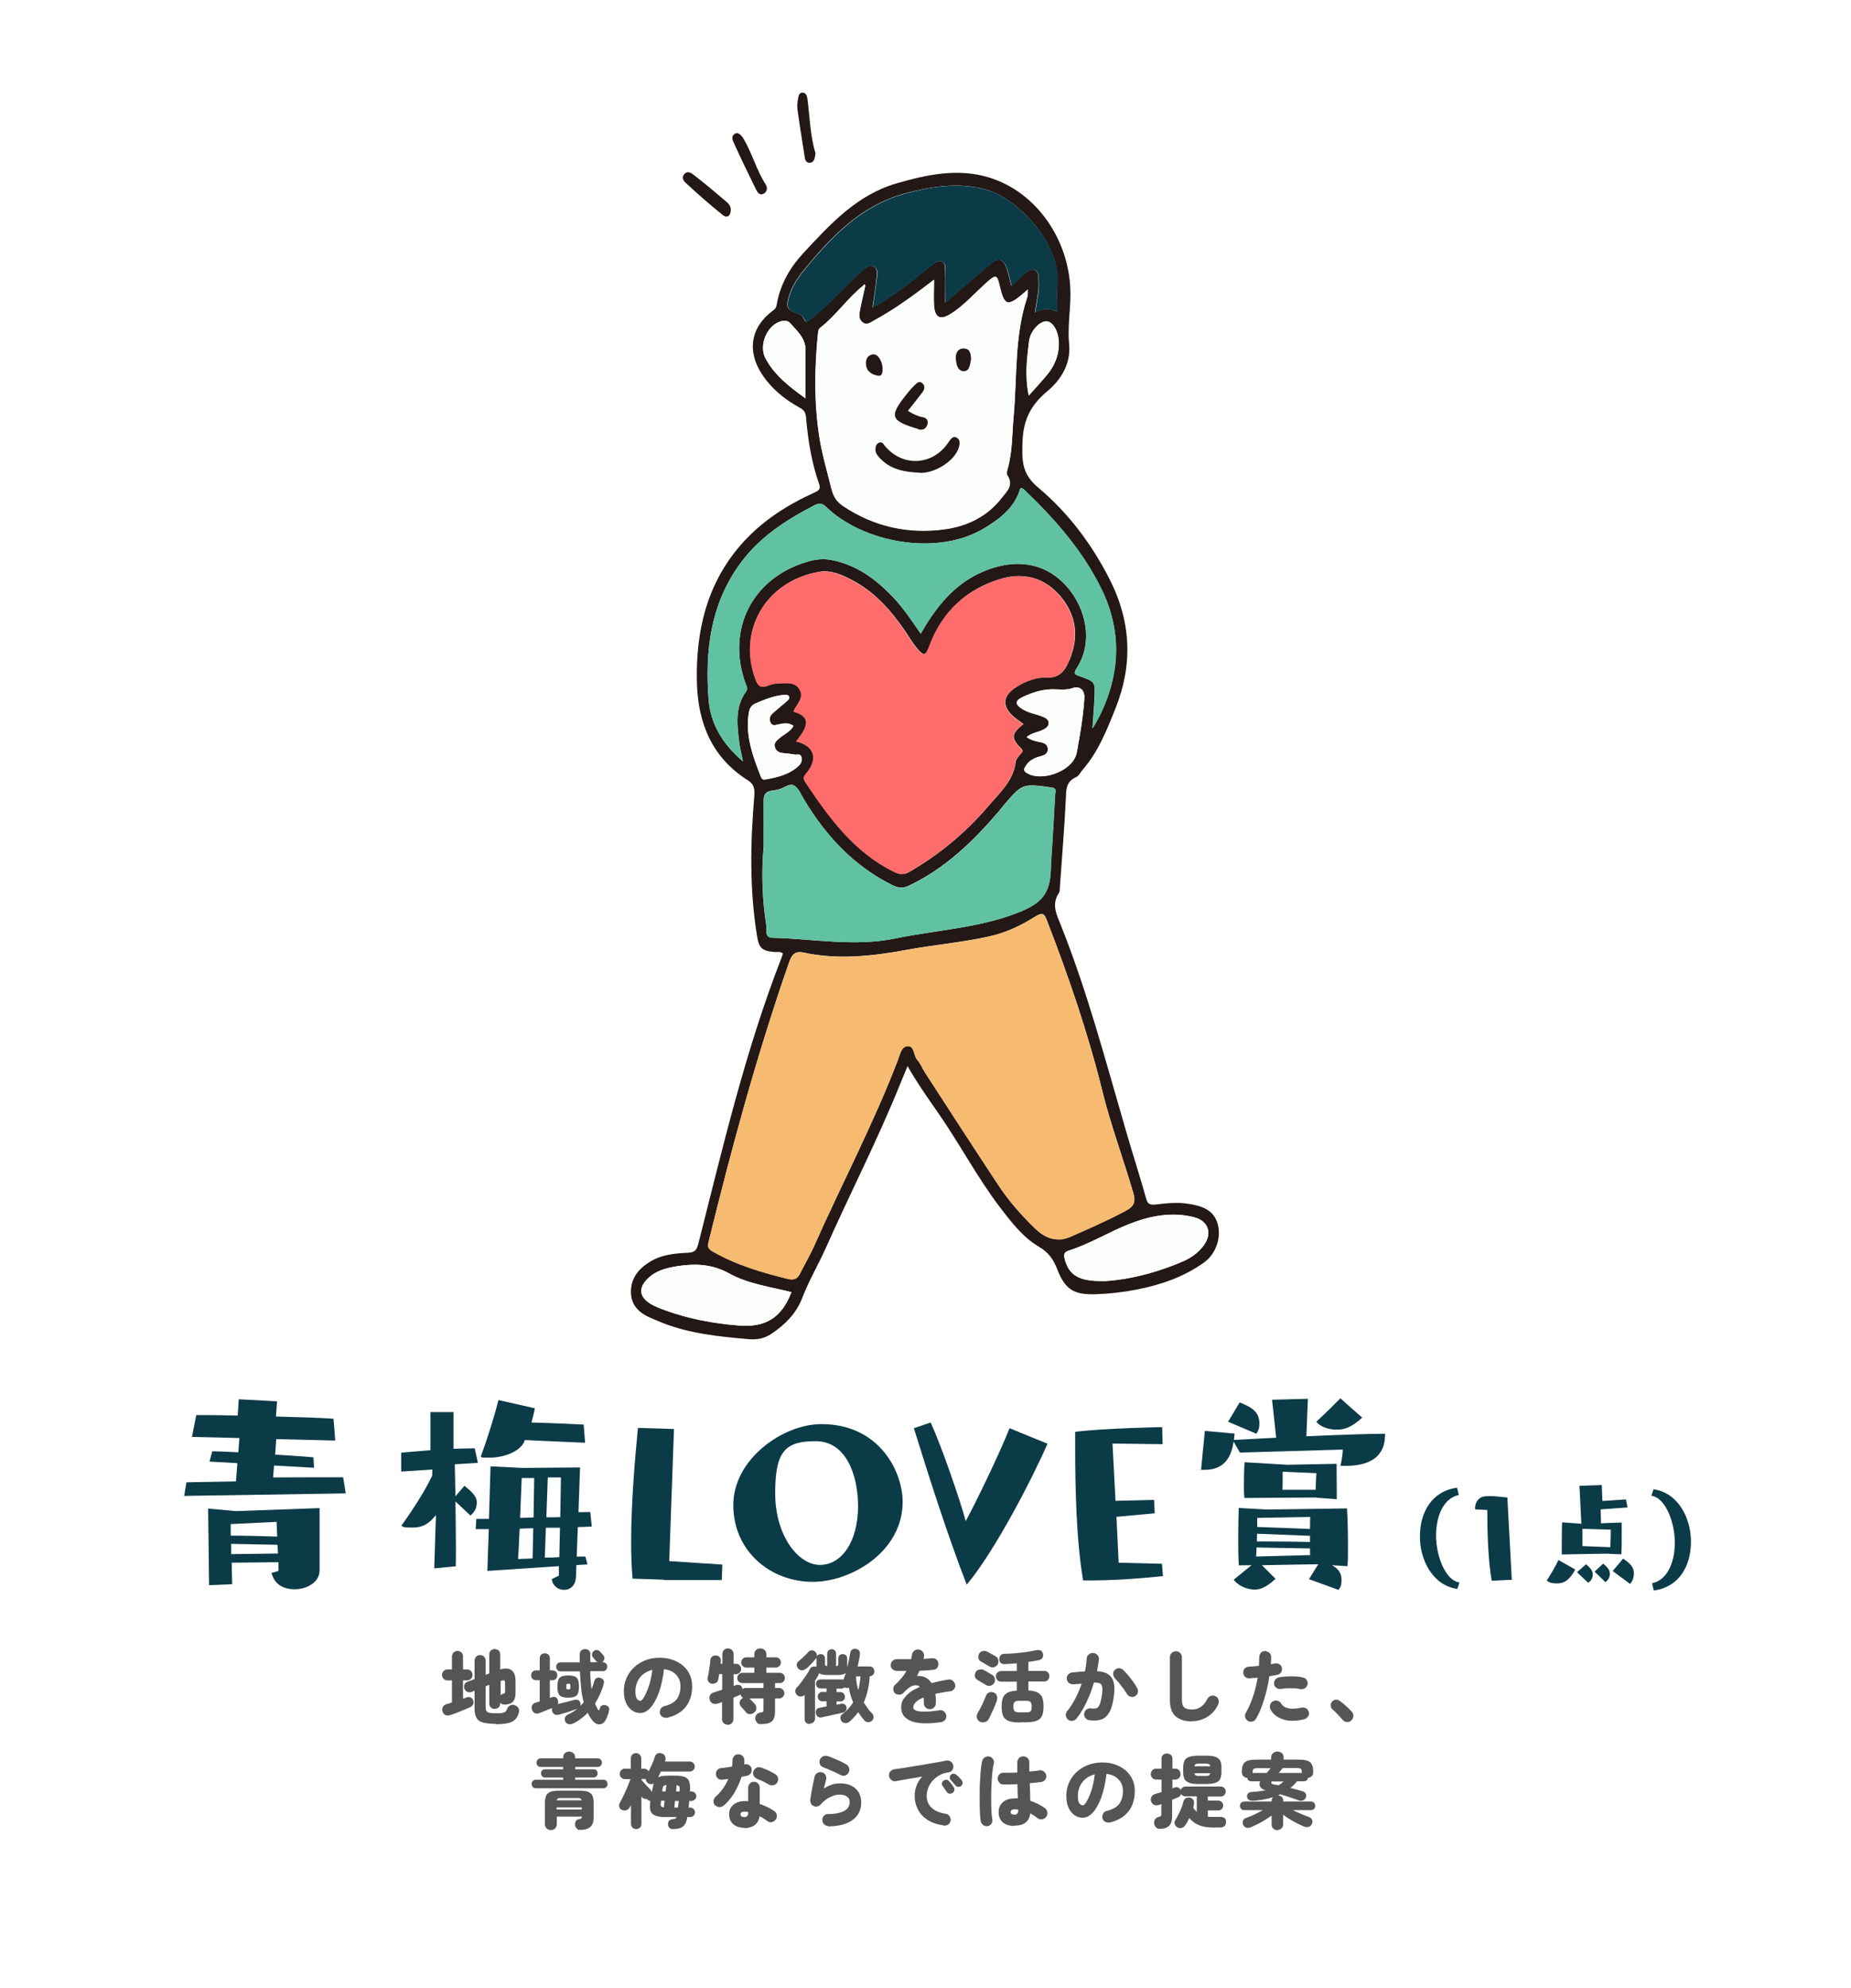 <?xml version="1.0" encoding="UTF-8"?>
<svg id="_レイヤー_2" xmlns="http://www.w3.org/2000/svg" version="1.1" viewBox="0 0 1170.5 1256.7">
  <!-- Generator: Adobe Illustrator 29.0.1, SVG Export Plug-In . SVG Version: 2.1.0 Build 192)  -->
  <defs>
    <style>
      .st0 {
        fill: #231815;
      }

      .st1, .st2 {
        fill: #fff;
      }

      .st2 {
        fill-rule: evenodd;
      }

      .st3 {
        isolation: isolate;
      }

      .st4 {
        fill: #555;
      }

      .st5 {
        fill: #60c2a2;
      }

      .st6 {
        fill: #f6bb70;
      }

      .st7 {
        fill: #0c3b48;
      }

      .st8 {
        fill: #fcfdfd;
      }

      .st9 {
        fill: #ff6c6c;
      }
    </style>
  </defs>
  <g id="_レイヤー_1-2">
    <path class="st2" d="M0,0h1170.5v1256.7H0V0Z"/>
    <g class="st3">
      <g class="st3">
        <path class="st7" d="M116.5,945.5l1.4-8.5c7-.1,18.5-.4,31.3-.6l.9-11.5-17.6-1,1.7-6.5c3.9,0,9.8.3,16.5.6l.7-9-30-.7,2.7-13.8h5.3c5.6,0,12.9.1,20.9.3l.7-10.3,24.2,1.3-.7,9.6c15.5.4,29.9.9,36.4,1.4l1.1,13.8-37.3-.9-.7,9.8c9.9.6,19.1,1.2,24.2,1.7l.4,6.6-25.3-1.4-.6,7.5c17.6-.1,32.6-.1,44.3-.1l1.6,10.2s-102.5,1.6-102.5,1.6ZM175.9,987.5l-29.4.3c.1,5.2.3,10,.3,13.6l-14.6.6c-.1-13.2-.6-48.4-.6-48.4l17.5,1.6,53-1.9v39.5c-.1,7.3-7.9,11.8-15.6,11.8s-12.9-3.2-14.8-10.3l4.4-1.3v-5.5c-.1,0-.2,0-.2,0ZM174.9,962l-29,1.4v7.3c8.8,0,19.5.3,29.4.6l-.4-9.3ZM175.5,976.5l-29.3-.6v6.5c.1,0,29.6-.4,29.6-.4l-.3-5.5h0Z"/>
        <path class="st7" d="M274.6,991.6c.3-6.9.6-22.4,1.1-33.9-3,3.6-6.8,7.9-14.6,7.9s-5.7-.6-7.3-1.2c7.8-10.8,14.9-22,19.5-31.6,0-1.3.1-2.6.1-3.9l-19.7,1.3v-11.9c5.3-.6,11.8-1,18.5-1.6v-24.1h14.6v23.2c5-.1,9.6-.3,13.4-.3l2,9.2-14.6.9.4,20.2,5.7-6.6c3.7,3,7.8,6.3,7.8,10.3s-1.4,6.2-4,8.5l-9.5-8.9c.1,9.2.3,18.7.3,27.1s0,9.9-.1,13.9l-13.6,1.3h0ZM364.5,989.4l-.3,7.6c-.3,5.5-3.9,8-7.5,8s-7.2-2.4-7.8-6.8l4.5-2.2v-6c.1,0-45.2,3-45.2,3l.9-26.4h-8.3c0,.1.4-6.5.4-6.5h8c0-.1,1-33.2,1-33.2l20,1,36.6-.3-1,28.3c2.9-.1,6-.1,7.5-.1l.9,9.2-8.8.3-.7,18.7c2-.1,3.9-.1,5.5-.1l1.3,5-6.9.4h0ZM332,910.2c-.3.6-.6,1-.7,1.6-3.2,6.2-13.4,9.6-21.4,9.6s-4.2-.1-5.9-.7c4.7-12.5,9.3-27.8,11.2-35.7l23,5.2c-.4,2.6-1.3,5.7-2.1,9,11.8.3,25,.9,33,1.3l.9,11.5-37.9-1.7h0ZM337.2,966l-8.6.3c-.4,10.2-.9,17.7-1,19.2l9.2-.4.4-19.1h0ZM337.8,934.3h-7.9c0,.1-1,25.2-1,25.2l8.5-.3.4-25h0ZM354.1,965.7h-8.9c0,.1-.7,18.9-.7,18.9,3,0,6.2-.1,9.2-.3l.4-18.7h0ZM354.7,933.9h-8.3c0,.1-.9,25.2-.9,25.2,3.2,0,6,0,8.8-.1l.4-25.1Z"/>
        <path class="st7" d="M420.1,998.6h0c0-.1-20.1-.7-20.1-.7-.6-7-.9-14.8-.9-22.8,0-24.4,2.3-51.8,4.3-72.5l22.8.7-3,83.5,33.6,2.2-.4,9.8h-36.3c0-.1,0-.1,0-.1Z"/>
        <path class="st7" d="M513.9,999.9c-26.7,0-50.2-19.4-50.2-48.5s31.4-51.2,55.7-51.2c36.7,0,51.4,30,51.4,49.2,0,31.3-32.3,50.5-56.8,50.5ZM542.6,952c0-19.4-7.5-41-26.7-41s-25.7,6-25.7,32.9,14.6,45.3,28.3,45.3,24.1-14.6,24.1-37.2Z"/>
        <path class="st7" d="M662.4,912.6c-9.3,21.4-33.3,68-51.1,89.1-12.2-31.6-23.4-66.7-33.4-98.9l10.6-3.6c7.3,15.8,18.9,50.1,22.2,62.3,6-11,21.1-42,27.7-58.7l24,9.8h0Z"/>
        <path class="st7" d="M735.3,996.3s-24.5,2.7-43.6,2.7-4.6,0-6.8-.1c-4.3-25.1-5-58.1-5-84.5v-9.3c17.5-2.3,55-3,55-3l.3,10.8-31.7-.4,1.9,36.2,24.4-.6.4,8.5-24.2,2.2,1.4,29,27.4.7.6,8h0Z"/>
        <path class="st7" d="M875.8,907.5c0,10.5-6.3,19.1-24.7,19.1s-2.3-.1-3.4-.1c0,0,1.4-6.2,1.4-10.2l-65,1.9-4-6.9c-1.2,7.5-4.3,17.8-18.2,17.8s-1.6,0-2.4-.1l2.4-24.5,18.8,1.7-.4,4,26.7-1.4-2.6-24,22.7-.6c-.3,4-.6,15.5-1,23.7,20.1-.9,40.2-1.6,49.8-1.6v1.3h0ZM783.9,886.5s6.6,2.4,9.3,5.2c2.2,2,3.2,5,3.2,8s-.6,4.6-1.9,6.6c-5.6-2.4-17.9-7.6-17.9-7.6l7.3-12.2h0ZM827.7,998.3l5.9-9.5h-1.2s-20,.3-34.4.6l8.6,8.6c-2.6,2.4-7.6,6.8-12.9,6.8s-10.5-2.3-13.6-6.2l11.3-9.2c-4.5.1-7.6.1-8,.1-.3-3.2-.4-9-.4-15.2,0-10.2.3-21.1.3-21.1l17.8,1,50.7-.7s.6,9.3.6,21.7,0,9.6-.3,14.8l-9.8-.6c4.6,2.6,6,5.3,6,9.3s-.6,4.2-1.9,6.3l-18.7-6.8h0ZM832.5,946.6l-45.6.3c-.3-3-.3-6.3-.3-9.3,0-7.2.4-13.3.4-13.3l27.1,1.6,31.1-.6s.1,8,.1,16.2v6.2l-12.9-1h0ZM794.6,978.3c-.1,2.3-.1,4.3-.3,5.6l34.2-.9c-.1-1-.1-2.4-.1-4.2l-33.7-.6h0ZM828.3,970.8l-33.4-1.3c0,1.6-.1,3.2-.1,4.9h5.9c9,0,19.8.1,27.7.3v-3.9ZM795,959.5v5.7c9.3.3,22.4.9,33.4,1.3,0-4.3.1-7.6.1-7.6l-33.6.6h0ZM811.1,930.4v4c0,2.3,0,5-.1,7.3h21c0-4.3.4-10.5.4-10.5l-21.2-.9h0ZM861.4,896.1s-5.6,5.5-10.9,6.9c-1.9.6-3.6.7-5.5.7-5.6,0-10.8-2.4-12.6-5,5.2-4.7,15.2-14.8,15.2-14.8l13.8,12.2h0Z"/>
        <path class="st7" d="M921.6,1004.4c-15.3-2.1-23.7-17.8-23.7-33.1s7.4-28.7,23.5-30.9l1.1,4.6c-10,2.1-14.4,13.8-14.4,25.8s5.6,28.2,14.8,29.5l-1.3,4h0Z"/>
        <path class="st7" d="M943.3,999.2c-2.3-12.9-2.8-30.7-2.8-44.7l-7.7-.4c0-.3,0-.6,0-1,0-3.2,2.1-6.5,5.3-7.1,1-.2,2.4-.3,3.8-.3,3.3,0,7.5.5,11.3.9l2.8,52-12.6.6h0Z"/>
        <path class="st7" d="M996.1,992.1c-4.4,8.5-8.8,8.8-11.8,8.8s-4.5-.5-6.2-1.8c2.4-3.6,5.8-9.5,7.4-13l10.6,6h0ZM1017.2,982.1s-28.2.4-29.6.5c0-2,0-4.4,0-7,0-6.6.2-13.3.2-13.3l12.2.9-1.2-24,14.1-.5.4,10.1,14.9-1,1,5.1-17,1.2.2,8.8,13.1-.5s0,3.7,0,8.4,0,8.3-.2,11.7l-8-.3h0ZM997.2,993.9l5.7-5.1s2.4,1.8,3.4,3.5c.6.9.9,2,.9,3,0,2-1,4-2.9,5.2l-7-6.6h0ZM1000.7,966.4v4.1c0,2.3,0,5.1,0,6.8l17.6.7c.2-3.2.3-11.1.3-11.1l-17.8-.5h0ZM1008.3,993.5l5.5-5.1s2.5,2,3.5,3.7c.5.9.7,1.9.7,2.8,0,2-1,4-2.8,5.2l-6.9-6.7h0ZM1019.8,993.1l6.6-7.9s3.8,2.4,5.5,4.9c.9,1.3,1.3,2.8,1.3,4.5,0,2.5-.9,5.1-2.4,6.6l-11-8.1h0Z"/>
        <path class="st7" d="M1044.7,1000.8c10-2.1,14.4-13.8,14.4-25.8s-5.6-28.2-14.8-29.5l1.3-4.1c15.3,2.1,23.7,17.8,23.7,33.1s-7.4,28.7-23.5,30.9l-1.1-4.5h0Z"/>
      </g>
    </g>
    <g class="st3">
      <path class="st4" d="M284.8,1084.1c-1.2.4-2.2.4-3.1,0s-1.5-1.2-1.9-2.3c-.3-1.1-.2-2.1.3-2.9.5-.9,1.4-1.5,2.6-1.8.4,0,.9-.2,1.5-.4s1.1-.4,1.6-.6v-13.9h-2.9c-1,0-1.8-.3-2.4-1s-1-1.5-1-2.4.3-1.8,1-2.5c.7-.7,1.5-1,2.4-1h2.9v-8.1c0-1.1.4-1.9,1-2.6s1.5-1,2.5-1,1.8.3,2.5,1c.7.6,1,1.5,1,2.6v8.1h2.6c1,0,1.8.3,2.4,1,.7.7,1,1.5,1,2.5s-.3,1.8-1,2.4c-.7.7-1.5,1-2.4,1h-2.6v11.6c.4-.1.7-.3,1.1-.4s.7-.2,1-.4c1-.4,1.9-.4,2.7,0s1.3.9,1.6,1.7c.3.9.4,1.8,0,2.6-.3.8-1,1.5-2.2,2-1,.4-2.3,1-3.8,1.6-1.5.6-3,1.2-4.5,1.8-1.5.6-2.8,1.1-3.9,1.4h0ZM314,1089.7c-3.5,0-6.2-.3-8.3-.8s-3.5-1.5-4.3-2.9c-.9-1.4-1.3-3.4-1.3-5.9v-11.4l-1.9.8c-.9.3-1.8.3-2.6,0-.9-.4-1.5-1-1.9-2-.3-.9-.3-1.8,0-2.7s1.1-1.4,2.1-1.8l4.3-1.6v-11.6c0-1.1.4-2,1-2.6.7-.7,1.5-1,2.5-1s1.8.3,2.5,1c.7.7,1,1.5,1,2.6v8.9l2.3-.9v-12c0-1.1.3-1.9,1-2.5s1.5-.9,2.4-.9,1.8.3,2.5.9c.7.6,1,1.5,1,2.5v9.5c3-.9,5.4-.8,7.1.4,1.7,1.2,2.6,3.4,2.6,6.9v7.4c0,2.6-.5,4.4-1.6,5.6-1,1.2-2.7,1.8-5,1.9-1.4,0-2.4-.3-3.1-1.2v.5c0,1.1-.3,1.9-1,2.5s-1.5.9-2.5.9-1.8-.3-2.4-.9c-.7-.6-1-1.5-1-2.5v-11.8l-2.3.9v13.4c0,1,.2,1.8.5,2.3.4.5,1,.9,2,1.1s2.4.3,4.2.3,3.1,0,4-.3c.9-.2,1.6-.5,2-.9.4-.4.7-1,.9-1.6.3-1,1-1.8,2-2.2,1-.5,2-.5,3.1,0s1.8,1.1,2.2,2,.3,1.9,0,2.9c-.5,1.7-1.3,3.1-2.3,4.1-1,1-2.4,1.7-4.3,2.2-1.9.4-4.4.7-7.6.7h0ZM316.6,1071.6c.4-.5,1-.8,1.6-1,.5,0,.8-.2,1-.4.1-.2.2-.5.2-.9v-5.4c0-.8-.2-1.3-.5-1.6-.3-.3-1-.2-1.9.2h-.4v9.3h0Z"/>
      <path class="st4" d="M362.4,1089.4c-1,.5-2,.7-3,.4s-1.6-.8-1.9-1.6c-.4-.9-.5-1.7-.2-2.5s.8-1.4,1.8-1.9c2.2-1,4.2-2.2,6-3.7h0c-.6.2-1.5.5-2.5.9-1,.3-2.1.7-3.2,1.1-1.1.4-2.2.7-3.3,1s-2,.6-2.8.8c-1,.3-1.9.2-2.7-.3s-1.3-1.2-1.5-2.1c-.2-.7-.2-1.3,0-1.9-.9.4-1.8.8-2.9,1.2-1,.4-2,.8-2.9,1.2-.9.4-1.7.7-2.3.9-1,.4-2,.4-2.8,0s-1.4-1.1-1.8-2.2c-.3-1-.3-1.9.1-2.7.4-.8,1.2-1.4,2.2-1.7.4-.1.8-.3,1.2-.4.5-.1.9-.3,1.4-.4v-13.4h-2.3c-1,0-1.7-.3-2.3-.9-.6-.6-.8-1.3-.8-2.2s.3-1.6.8-2.2,1.3-.9,2.3-.9h2.3v-7.6c0-1.1.3-1.8.9-2.4.6-.5,1.4-.8,2.3-.8s1.7.3,2.3.8.9,1.3.9,2.4v7.6h1.6c1,0,1.8.3,2.3.9s.8,1.3.8,2.2-.3,1.6-.8,2.2-1.3.9-2.3.9h-1.6v11.2l1.2-.4c1-.4,1.8-.4,2.5,0s1.2,1,1.4,1.8c.3,1,.2,1.8-.1,2.5,1.1-.3,2.3-.6,3.6-.9,1.3-.3,2.6-.6,3.8-1,1.2-.3,2.4-.6,3.3-.8.9-.2,1.6-.2,2.3.2s1.1.9,1.3,1.7c.2.8.1,1.5-.1,2,.4-.4.8-.8,1.1-1.1s.7-.8,1.1-1.2c-.7-2.8-1.3-5.8-1.6-9s-.6-6.8-.8-10.6h-12.1c-.9,0-1.6-.3-2.1-.8s-.8-1.2-.8-2.1.2-1.4.8-2,1.2-.8,2.1-.8h12c0-.8,0-1.6,0-2.5s0-1.7,0-2.5c0-1.1.3-1.9,1-2.5.7-.6,1.5-.9,2.4-.9s1.8.3,2.4.9c.6.6,1,1.4.9,2.4,0,.8,0,1.7,0,2.5,0,.8,0,1.6,0,2.5h4.5c-.1,0-.3-.2-.4-.3s-.2-.2-.4-.4c-.1-.2-.3-.4-.6-.7-.3-.3-.5-.6-.8-.9s-.5-.6-.6-.7c-.5-.6-.7-1.2-.6-2,0-.8.4-1.4.9-1.9.6-.5,1.2-.8,2-.8s1.5.3,2,.9c.1,0,.4.3.6.6s.6.6.9,1c.3.3.5.6.6.7.6.7.9,1.4.8,2.2,0,.8-.5,1.5-1.1,2.1-.1.1-.2.2-.3.2h.3c.9,0,1.6.3,2.1.8s.8,1.2.8,2-.2,1.5-.8,2.1-1.2.8-2.1.8h-7.9c0,2,.2,3.9.3,5.8.1,1.9.3,3.8.6,5.6.3-.8.6-1.7.9-2.5.3-.9.5-1.7.8-2.6.3-1,.8-1.7,1.6-2,.8-.4,1.7-.4,2.5,0,1.8.7,2.4,2,1.8,4-.6,2.2-1.4,4.3-2.3,6.3-.9,2-2,3.9-3.1,5.8.2.6.5,1.3.8,1.9.3.6.6,1.2.9,1.8.5.9.9.8,1.1,0,0-.2.1-.3.2-.5s0-.3.1-.4c.2-.8.7-1.3,1.5-1.6.7-.3,1.5-.3,2.4,0,.8.2,1.3.7,1.6,1.2.4.6.4,1.3.2,2.3-.1.8-.4,1.7-.8,2.8-.4,1.1-.8,2-1.2,2.8-.6,1.2-1.5,2.1-2.4,2.5-1,.5-2,.5-3.1.2-1.1-.4-2.1-1.2-3.1-2.4-.5-.7-1-1.4-1.5-2.2-.5-.8-.9-1.6-1.3-2.5-2.8,2.8-5.8,5.1-9,6.7h0ZM359.3,1073.1c-1.7,0-3.1-.2-4.1-.6-1-.4-1.7-1.1-2.1-2.1s-.6-2.4-.6-4.3.2-3.3.6-4.3c.4-1,1.1-1.7,2.1-2.1,1-.4,2.3-.6,4.1-.6s3.1.2,4.1.6c1,.4,1.7,1.1,2.1,2.1s.6,2.4.6,4.3-.2,3.3-.6,4.3c-.4,1-1.1,1.7-2.1,2.1-1,.4-2.3.6-4.1.6ZM359.4,1067.9c.6,0,.9-.1,1.1-.3s.2-.7.2-1.5,0-1.3-.2-1.5-.5-.3-1.1-.3-.9.1-1.1.3-.2.7-.2,1.5,0,1.3.2,1.5c.1.2.5.3,1.1.3Z"/>
      <path class="st4" d="M422,1085.8c-1,.2-2,0-2.9-.4-.9-.5-1.5-1.3-1.8-2.3-.2-1,0-2,.5-2.9.5-.9,1.3-1.5,2.3-1.7,3.7-.9,6.3-2.4,7.9-4.5,1.5-2.1,2.3-4.8,2.3-8s-.9-5.3-2.7-7.3c-1.8-2-4.4-3.2-7.7-3.6-.7,5.8-1.8,10.8-3.3,14.9s-3.3,7.3-5.3,9.5c-2,2.2-4.1,3.3-6.3,3.3s-3.7-.5-5.3-1.6c-1.6-1.1-2.9-2.7-3.8-4.7s-1.4-4.6-1.4-7.5.5-5.5,1.6-8.1c1.1-2.5,2.6-4.8,4.6-6.7s4.4-3.5,7.1-4.6c2.8-1.1,5.8-1.7,9.2-1.7s5.8.4,8.3,1.3,4.7,2.1,6.6,3.7c1.9,1.6,3.3,3.5,4.3,5.7s1.5,4.7,1.5,7.3c0,5.1-1.3,9.4-3.9,12.8-2.6,3.4-6.5,5.8-11.8,7.1h0ZM405,1075.1c.6,0,1.4-.8,2.3-2.4s2-3.9,3-6.8,1.7-6.4,2.2-10.4c-2.3.6-4.3,1.6-5.9,2.9s-2.8,3-3.6,4.8c-.8,1.8-1.2,3.8-1.2,5.7,0,2.2.2,3.8.8,4.7s1.4,1.5,2.4,1.5h0Z"/>
      <path class="st4" d="M460.1,1090.2c-1,0-1.8-.3-2.5-1-.7-.6-1-1.5-1-2.6v-10.7c-.5.2-1,.3-1.4.5s-.9.3-1.2.4c-1.3.4-2.4.4-3.3,0-.9-.5-1.6-1.2-1.9-2.3s-.3-2,.2-2.9c.5-.9,1.3-1.5,2.5-1.8.7-.2,1.5-.5,2.4-.8.9-.3,1.8-.6,2.8-.9v-9.9h-1.9c-.1.6-.2,1.2-.3,1.8s-.2,1.1-.3,1.6c-.2,1.1-.7,1.8-1.5,2.2s-1.6.6-2.6.5c-.9-.1-1.6-.6-2.1-1.3-.5-.7-.7-1.6-.5-2.5.2-1,.5-2.2.7-3.5.2-1.3.4-2.7.6-4,.2-1.3.3-2.5.4-3.6.1-1,.5-1.8,1.2-2.3s1.5-.7,2.4-.6c1,0,1.7.4,2.3,1,.6.6.8,1.4.7,2.5,0,.5,0,1.1-.1,1.7h1.1v-6.1c0-1.1.4-1.9,1-2.6.7-.6,1.5-1,2.5-1s1.8.3,2.5,1c.7.6,1.1,1.5,1.1,2.6v6.1h1.5c.9,0,1.7.3,2.3,1s1,1.4,1,2.3-.3,1.7-1,2.3c-.6.6-1.4,1-2.3,1h-1.5v7.5l1.5-.6c.8-.3,1.6-.2,2.4,0s1.3.9,1.6,1.9c0,0,.1.2.1.3,0,0,0,.2,0,.3.6-.4,1.3-.7,2-.7h11.3v-3.1h-13.3c-.9,0-1.6-.3-2.3-.9-.6-.6-1-1.4-1-2.3s.3-1.6,1-2.3,1.4-1,2.3-1h7.5v-3.3h-5.1c-.9,0-1.6-.3-2.3-1-.6-.6-.9-1.4-.9-2.2s.3-1.7.9-2.3,1.4-1,2.3-1h5.1v-1.9c0-1.2.4-2.1,1.1-2.7.7-.7,1.6-1,2.7-1s1.9.3,2.7,1,1.1,1.6,1.1,2.7v1.9h6c.9,0,1.6.3,2.3,1,.6.6.9,1.4.9,2.3s-.3,1.6-.9,2.2c-.6.6-1.4,1-2.3,1h-6v3.3h8.5c.9,0,1.6.3,2.3,1,.6.6.9,1.4.9,2.3s-.3,1.6-.9,2.3c-.6.6-1.4.9-2.3.9h-3v3.1h2.6c.9,0,1.6.3,2.3,1,.6.6,1,1.4,1,2.3s-.3,1.7-1,2.3c-.6.7-1.4,1-2.3,1h-2.6v8.1c0,3.1-.6,5.2-2,6.4s-3.5,1.7-6.6,1.7-2-.3-2.7-.9-1.2-1.5-1.2-2.7c0-1,.3-1.9.9-2.5s1.5-1.1,2.5-1.2c.8,0,1.3-.2,1.5-.5.2-.2.3-.6.3-1.1v-7.3h-9c.1,0,.2.2.5.4.1.1.4.4.8.8s.8.8,1.3,1.3.8.8.9,1c.7.8,1,1.8,1,2.8,0,1-.5,1.9-1.4,2.6-.8.7-1.7,1-2.8,1s-1.9-.5-2.5-1.3c-.1-.2-.4-.5-.8-1-.4-.5-.9-1-1.3-1.4-.4-.5-.7-.8-.9-1-.6-.7-.9-1.6-.9-2.5s.5-1.8,1.2-2.4c.2-.2.3-.3.5-.4s.3-.2.5-.3c-.8-.4-1.3-1.1-1.6-2.1-.1,0-.3.2-.5.3-.2,0-.3.2-.5.2-.5.2-1,.4-1.6.7-.6.2-1.2.5-1.9.8v13.6c0,1.1-.4,1.9-1.1,2.6-.7.6-1.6,1-2.5,1h0Z"/>
      <path class="st4" d="M512,1089.8c-.9,0-1.7-.3-2.3-.9-.6-.6-.9-1.4-.9-2.4v-15.3.2c-.8.7-1.5,1-2.5,1s-1.8-.4-2.4-1c-.6-.6-1-1.4-1-2.3s.3-1.6.9-2.3c1-1,2-2.2,3-3.6,1-1.4,2-2.8,3-4.2,1-1.4,1.7-2.7,2.3-3.9.5-.9,1.1-1.4,1.9-1.6.8-.2,1.5-.1,2.3.2v-5.4c0-.8.3-1.5.8-2,.5-.5,1.2-.7,1.9-.7s1.4.2,1.9.7c.5.5.8,1.1.8,2v3c0,.7,0,1.2.2,1.4s.6.4,1.2.5v-7.8c0-.9.3-1.6.8-2.1s1.2-.8,2-.8,1.5.2,2,.8.8,1.2.8,2.1v7.8c.6,0,1-.2,1.2-.5s.2-.8.2-1.4v-2.9c0-.9.3-1.6.8-2.1.6-.5,1.2-.7,2-.7s1.4.2,2,.7.8,1.2.8,2.1v4.7c0,.1,0,.3,0,.4,0,.1,0,.2,0,.4.5-1.7.9-3.3,1.2-4.9s.6-3.1.8-4.3c.1-.9.5-1.5,1.2-2,.7-.4,1.4-.6,2.3-.4,1,.1,1.6.5,2.1,1.1.4.6.6,1.4.5,2.3-.1,1.2-.3,2.4-.6,3.7s-.5,2.7-.9,4h7.5c1,0,1.8.3,2.3.9s.8,1.3.8,2.2-.3,1.6-.8,2.1c-.5.6-1.2.9-2.1,1-.4,6.4-1.7,11.9-3.8,16.6.8,1.2,1.6,2.3,2.4,3.5s1.8,2.3,2.9,3.4c.6.6.9,1.4.9,2.4,0,.9-.4,1.7-1.1,2.3-.8.6-1.6.9-2.5.8s-1.7-.4-2.3-1.2c-1.5-1.7-2.7-3.4-3.8-5.1-1.6,2.2-3.5,4.2-5.5,6-.8.6-1.6,1-2.6.9-1,0-1.9-.4-2.5-1.3-.5-.7-.7-1.4-.6-2.3,0-.9.5-1.6,1.2-2.1,2.8-2.1,5.1-4.6,6.8-7.4-.6-1.4-1.1-2.9-1.6-4.4-.5-1.5-.8-3.2-1.1-4.9-.8.3-1.5.3-2.3,0,0,0-.2,0-.4-.2-.2.2-.5.4-.9.6s-.7.2-1.2.2h-3v2.2h2.3c1,0,1.7.3,2.2.9s.8,1.3.8,2.1-.2,1.5-.8,2.1-1.2.8-2.2.8h-2.3v2.1l2.9-.6c.8-.2,1.6,0,2.2.3.6.4,1,1,1.2,1.8s0,1.6-.4,2.2c-.4.6-1,1.1-1.9,1.3-.8.2-1.8.4-3,.7-1.2.2-2.4.5-3.7.8-1.3.3-2.5.6-3.7.8s-2.2.5-3,.7c-1,.2-1.8,0-2.4-.4-.7-.5-1.1-1.2-1.3-2.1-.2-.9,0-1.7.4-2.4s1.1-1.1,2.1-1.2c.6,0,1.2-.2,2-.4.8-.1,1.5-.3,2.3-.4v-3.3h-2.7c-.9,0-1.6-.3-2.1-.8-.5-.6-.8-1.2-.8-2.1s.2-1.5.8-2.1,1.2-.9,2.1-.9h2.7v-2.2h-3.8c-.9,0-1.6-.3-2.1-.8s-.8-1.2-.8-2.1.2-1.4.8-2,1.2-.8,2.1-.8h13.2c.5,0,.9,0,1.2.2.3-.6.5-1.3.8-2.1.3-.8.5-1.5.8-2.3-.5.5-1.2.9-2.1,1.1s-2,.3-3.4.3h-6.3c-2.4,0-4.1-.4-5.1-1.1-.3.8-.7,1.5-1.1,2.3-.5.8-.9,1.5-1.5,2.3v23.9c0,1-.3,1.8-.9,2.4-.6.6-1.4.9-2.3.9h0ZM509.5,1054.9c-.8.6-1.6.9-2.5.9-1,0-1.8-.5-2.4-1.3-.5-.6-.8-1.4-.8-2.2,0-.8.4-1.5,1.1-2.1.5-.4,1.2-1,2-1.7.8-.7,1.5-1.4,2.3-2.2.8-.8,1.4-1.4,1.8-1.9.6-.8,1.4-1.1,2.2-1.2s1.6.2,2.3.9c.7.6,1,1.4,1.1,2.2,0,.8-.2,1.6-.8,2.3-.5.6-1.1,1.4-1.8,2.1s-1.4,1.5-2.2,2.3-1.5,1.4-2.1,1.9h0ZM542.7,1068.4c.4-1.4.7-2.8.9-4.2.2-1.4.4-2.9.5-4.5h-2.8c0,1.6.2,3.2.5,4.6s.5,2.8.9,4.1h0Z"/>
      <path class="st4" d="M595.1,1088.6c-8.6,1.2-14.9,1-19-.7-4.1-1.7-6.2-4.5-6.2-8.4s1-5,2.9-7.3,4.9-4.2,8.9-5.9c-.5-.5-1-.8-1.6-.9-1.6-.2-3.1,0-4.4.9-1.4.8-2.8,2.1-4.3,3.7-.7.8-1.7,1.2-2.8,1.2-1.2,0-2.1-.3-2.8-1-.7-.8-1-1.7-.9-2.8,0-1.1.5-1.9,1.3-2.6,1.5-1.3,2.8-2.7,4-4.2,1.2-1.4,2.2-2.9,3-4.4-1.2,0-2.4,0-3.4,0h-2.8c-1,0-1.9-.4-2.7-1.1s-1.1-1.6-1-2.7c0-1.1.4-1.9,1.2-2.6s1.6-1,2.7-1c1.2,0,2.6,0,4.2,0,1.5,0,3.1,0,4.8,0,0-.5.2-1,.3-1.4,0-.5.2-1,.2-1.4.2-1.1.6-1.9,1.4-2.5.8-.6,1.7-.9,2.8-.8,1,.1,1.9.6,2.6,1.4.7.8.9,1.7.8,2.8l-.3,1.7c1,0,1.9-.1,2.8-.2.9,0,1.7-.2,2.4-.2,1-.1,2,0,2.8.7.8.6,1.3,1.4,1.4,2.5s-.1,2-.7,2.8c-.6.8-1.5,1.2-2.5,1.3-1.2.1-2.5.2-4,.4-1.5,0-3.1.2-4.7.2-.5,1.1-1,2.2-1.6,3.3.5,0,1,0,1.5,0,.5,0,1,.1,1.5.2,1.2.2,2.4.7,3.4,1.4s2,1.7,2.8,2.9c1.6-.4,3.3-.8,5-1.2,1.8-.4,3.6-.7,5.6-1,1-.2,2,0,2.8.7.8.7,1.3,1.5,1.5,2.5.2,1.1,0,2-.7,2.8s-1.5,1.3-2.5,1.4c-1.8.2-3.5.5-5,.8-1.5.3-3,.5-4.3.8.1.8.2,1.8.3,2.8,0,1,0,2,0,3.1s-.4,1.9-1.1,2.7-1.6,1.1-2.7,1.1-2-.4-2.7-1.1-1.1-1.6-1.1-2.7,0-2.5-.2-3.6c-2.4,1-4,2-5,3.1-1,1.1-1.5,2.1-1.5,3.1s.2,1,.7,1.5c.5.4,1.3.8,2.5,1,1.2.2,2.9.3,5.1.2,2.2,0,5-.3,8.3-.8,1-.2,2,0,2.8.7s1.3,1.5,1.5,2.5c.1,1.1-.1,2-.7,2.8-.6.8-1.5,1.3-2.5,1.5h0Z"/>
      <path class="st4" d="M623.3,1065c-.4-.3-1-.6-1.7-1-.7-.4-1.4-.8-2-1.2-.7-.4-1.2-.7-1.5-.9-.8-.5-1.4-1.2-1.6-2.1-.2-.9,0-1.8.4-2.7.5-.9,1.2-1.5,2.3-1.7s2-.2,3,.3c.3.2.8.4,1.5.8.7.4,1.3.8,2,1.2.7.4,1.2.8,1.7,1,.9.5,1.5,1.3,1.7,2.4s0,2-.5,2.9c-.6.8-1.4,1.4-2.4,1.6-1,.2-2,0-2.8-.5h0ZM619.7,1088.4c-1-.5-1.6-1.4-1.9-2.4s-.2-2.1.4-3.1c.6-1,1.2-2.1,1.9-3.4s1.3-2.6,1.9-4,1.1-2.5,1.5-3.6c.4-1,1-1.7,2-2.1,1-.4,2-.3,3,.1,1,.4,1.6,1.1,1.9,2.1.3.9.2,1.9,0,2.9-.3,1-.8,2.2-1.4,3.7s-1.2,2.8-1.9,4.2c-.6,1.4-1.2,2.6-1.8,3.7-.5,1-1.3,1.7-2.4,2-1.1.4-2.2.3-3.2-.2h0ZM625.5,1053.3c-.4-.3-1-.6-1.7-1s-1.4-.8-2-1.2c-.7-.4-1.2-.7-1.5-.8-.8-.5-1.4-1.2-1.6-2.2-.2-.9,0-1.8.4-2.7.5-.9,1.2-1.5,2.3-1.7s2-.2,3,.4c.3.2.8.4,1.5.8.7.4,1.3.8,2,1.1.7.4,1.2.7,1.7,1,.9.5,1.5,1.3,1.7,2.4.2,1.1,0,2-.5,2.9-.6.8-1.4,1.4-2.4,1.6s-2,0-2.8-.5h0ZM644.9,1088.8c-2.9,0-5.2-.3-6.9-.9s-2.9-1.6-3.6-3.1-1-3.5-1-6.1.3-4.3.9-5.7c.6-1.4,1.6-2.4,3-3.1s3.3-1.1,5.7-1.2v-5.7h-9.9c-1,0-1.8-.3-2.4-1s-.9-1.4-.9-2.4.3-1.7.9-2.3,1.4-1,2.4-1h9.9v-4.9c-1.3.1-2.5.2-3.7.3-1.2,0-2.3.1-3.4.2-2.5.2-3.9-.8-4-3.1,0-.9.2-1.7.8-2.4s1.5-1,2.5-1c1.5,0,3.1-.1,4.9-.2,1.8-.1,3.6-.3,5.4-.5,1.8-.2,3.5-.4,5.1-.7s3-.5,4.2-.8c1.2-.3,2.2-.2,3,0,.9.3,1.4,1,1.7,2,.3.9.2,1.8-.2,2.6-.4.8-1.2,1.4-2.3,1.6-1,.2-2,.4-3.1.6-1.1.2-2.3.4-3.6.5v5.7h10c1,0,1.8.3,2.4,1,.6.7.9,1.4.9,2.3s-.3,1.7-.9,2.4c-.6.7-1.4,1-2.4,1h-10v5.7c2.4,0,4.3.5,5.7,1.2s2.4,1.7,3,3.1.9,3.3.9,5.7-.3,4.6-1,6.1-1.9,2.5-3.6,3.1-4,.9-6.9.9h-3.4ZM644.9,1082.4h3.4c1.1,0,2,0,2.6-.2.6-.2,1-.5,1.2-1.1.2-.5.3-1.3.3-2.4,0-1.5-.3-2.5-.8-2.9-.5-.5-1.7-.7-3.3-.7h-3.4c-1.7,0-2.8.2-3.3.7s-.8,1.4-.8,2.8.3,2.6.8,3.1c.6.5,1.7.7,3.3.7h0Z"/>
      <path class="st4" d="M688.8,1087.4c-1-.2-1.9-.7-2.5-1.5-.6-.8-.9-1.8-.7-2.8s.6-1.9,1.5-2.5,1.8-.9,2.8-.7c1,.1,2,.2,2.7,0,.8,0,1.4-.4,1.9-1,.5-.6,1-1.5,1.4-2.8.4-1.3.7-3.1,1-5.3.3-2.1.3-3.6,0-4.7-.2-1.1-.8-1.8-1.6-2.1s-2-.5-3.6-.4c-1.2,4.3-2.8,8.5-4.7,12.5-1.9,4-4,7.5-6.3,10.3-.6.8-1.5,1.2-2.5,1.4-1,.1-2-.1-2.8-.8s-1.3-1.5-1.4-2.5.1-2,.8-2.8c1.8-2.2,3.5-4.8,5.1-7.8,1.6-3,2.9-6.2,4.1-9.6-.9,0-1.8.2-2.7.2-.9,0-1.7.2-2.5.2-1,0-2-.2-2.8-.8-.8-.6-1.3-1.5-1.4-2.5-.1-1.1.1-2,.8-2.8.7-.8,1.5-1.3,2.6-1.4,1.3-.1,2.6-.2,4-.4,1.4,0,2.7-.2,4.1-.3.3-1.4.5-2.8.7-4.1.2-1.3.3-2.7.4-4,0-1.1.5-1.9,1.3-2.6.8-.7,1.7-1,2.8-.9,1,0,1.9.5,2.7,1.3s1,1.7.9,2.8c-.3,2.3-.7,4.8-1.2,7.4,4.4.2,7.5,1.5,9.2,4,1.7,2.5,2.2,6.3,1.5,11.4-.5,4.4-1.4,7.8-2.7,10.2s-2.9,4-5,4.8-4.6,1-7.7.6h0ZM717.8,1072.2c-.9.5-1.9.6-2.9.3-1-.3-1.8-.9-2.3-1.8-.6-1-1.3-2.1-2.2-3.3s-1.8-2.4-2.7-3.5-1.8-2.1-2.6-2.9c-.7-.8-1.1-1.7-1.2-2.7s.2-1.9,1-2.6c.7-.8,1.6-1.2,2.6-1.2,1,0,2,.3,2.7,1.1,1.8,1.7,3.4,3.5,5,5.6,1.6,2.1,2.9,4,3.9,5.9.5.9.7,1.9.4,2.9s-.9,1.8-1.8,2.2h0Z"/>
      <path class="st4" d="M753.6,1088.1c-4.4,0-7.8-1.1-10.2-3.2s-3.6-5.6-3.6-10.3v-27c0-1.1.4-1.9,1.1-2.7.7-.7,1.6-1.1,2.7-1.1s2,.4,2.7,1.1,1.1,1.6,1.1,2.7v27c0,2.2.5,3.8,1.5,4.7s2.6,1.3,4.9,1.3,3.6-.5,5.3-1.5,3.2-2.8,4.4-5.2c.5-.9,1.2-1.6,2.2-1.9,1-.3,1.9-.3,2.9.2,1,.4,1.6,1.1,1.9,2.1.3,1,.3,1.9-.1,2.9-1,2.3-2.3,4.2-4,5.8s-3.6,2.9-5.8,3.7c-2.2.9-4.4,1.3-6.8,1.3h0Z"/>
      <path class="st4" d="M789.2,1087.8c-.9-.5-1.5-1.3-1.8-2.3s-.1-2,.4-2.8c1.8-3.1,3.3-6.5,4.6-10.4s2.2-7.8,2.9-11.8c-.9,0-1.8.2-2.7.2-.9,0-1.7.1-2.5.2-1,0-2-.2-2.7-.9s-1.2-1.5-1.2-2.6c0-1.1.2-2,.9-2.7s1.6-1.2,2.6-1.2c1,0,2.1-.1,3.2-.2s2.2-.2,3.2-.3c0-1.9.2-3.7.2-5.3,0-1.1.3-2,.9-2.8s1.5-1.2,2.6-1.2,2,.3,2.8,1c.8.7,1.2,1.6,1.2,2.7,0,1.4,0,2.9-.2,4.6.9-.2,1.8-.3,2.6-.5,1-.2,2,0,2.8.5.9.5,1.4,1.3,1.6,2.3.2,1.1,0,2-.5,2.8s-1.4,1.4-2.4,1.6c-.7.1-1.5.3-2.3.4-.8.1-1.8.3-2.7.5-.5,3.2-1.1,6.4-1.9,9.6s-1.8,6.4-2.9,9.4-2.3,5.6-3.7,7.9c-.5.9-1.3,1.5-2.3,1.7s-2,.1-2.8-.4h0ZM824.7,1086.8c-5.3,1.2-9.8,1.3-13.5,0s-6.3-3.3-7.8-6.3c-.4-.9-.5-1.9-.2-2.9.3-1,.9-1.7,1.8-2.2.9-.5,1.9-.6,2.9-.3,1,.3,1.8.9,2.3,1.8.8,1.4,2.2,2.4,4.3,2.9,2.1.5,5,.4,8.7-.4,1-.2,2,0,2.8.5s1.4,1.4,1.7,2.4c.2,1,0,1.9-.6,2.8-.6.8-1.4,1.4-2.4,1.7h0ZM822.2,1067.7c-1-.3-2.3-.4-3.7-.5-1.4,0-2.9,0-4.4,0-1.5,0-2.9.2-4.1.4-1,.1-1.9,0-2.8-.6s-1.3-1.3-1.5-2.3c-.2-1,0-1.9.6-2.8.6-.8,1.3-1.4,2.3-1.6,1.6-.3,3.3-.5,5.2-.6s3.7,0,5.5,0c1.8.1,3.4.4,4.8.7,1,.2,1.7.8,2.3,1.7.5.9.7,1.8.4,2.8s-.8,1.7-1.7,2.3c-.9.5-1.8.7-2.8.5h0Z"/>
      <path class="st4" d="M854.5,1087.5c-.8.8-1.7,1.1-2.8,1-1.1,0-2-.5-2.6-1.3-.5-.6-1.2-1.3-1.9-2.1-.8-.8-1.5-1.6-2.4-2.5-.8-.8-1.6-1.6-2.3-2.2-.7-.6-1-1.4-1-2.4s.2-1.8.9-2.4c.6-.7,1.4-1.1,2.3-1.2.9,0,1.8.2,2.6.8.7.5,1.5,1.2,2.5,2,1,.8,1.9,1.7,2.8,2.5.9.9,1.6,1.6,2.2,2.3.8.8,1.1,1.8,1,2.8,0,1-.5,1.9-1.3,2.7h0Z"/>
      <path class="st4" d="M338.9,1130.4c-.9,0-1.5-.3-2-.8s-.7-1.2-.7-1.9.2-1.4.7-1.9,1.1-.8,2-.8h17.2v-1.4h-11.4c-.8,0-1.5-.2-1.9-.8s-.7-1.1-.7-1.8.2-1.4.7-1.9,1.1-.7,1.9-.7h11.4v-1.5h-14.1c-.9,0-1.5-.2-2-.8-.5-.5-.7-1.1-.7-1.9s.2-1.4.7-1.9,1.1-.8,2-.8h14.1v-.5c0-1.2.4-2.1,1.1-2.8.8-.6,1.6-1,2.7-1s1.9.3,2.7,1,1.1,1.6,1.1,2.8v.5h14.2c.9,0,1.5.3,2,.8s.7,1.2.7,1.9-.2,1.4-.7,1.9c-.5.5-1.1.8-2,.8h-14.2v1.5h11.6c.9,0,1.5.2,1.9.7s.7,1.1.7,1.9-.2,1.3-.7,1.8-1.1.8-1.9.8h-11.6v1.4h17.8c.9,0,1.5.3,2,.8s.7,1.2.7,1.9-.2,1.4-.7,1.9-1.1.8-2,.8h-42.5ZM348.3,1156.8c-1,0-1.9-.3-2.6-1s-1.1-1.6-1.1-2.7v-13.5c0-1.9.3-3.5.8-4.6.5-1.1,1.5-1.9,2.8-2.4,1.3-.5,3.1-.7,5.5-.7h12.6c2.4,0,4.2.2,5.5.7s2.2,1.3,2.8,2.4c.5,1.1.8,2.7.8,4.6v9.4c0,2.7-.7,4.6-2.1,5.8-1.4,1.2-3.4,1.9-6,1.9s-1.8-.2-2.4-.8c-.7-.5-1.1-1.2-1.2-2.1-.2-1.1,0-1.9.4-2.6.4-.7,1.1-1.1,2.1-1.3.7-.1,1.1-.3,1.4-.5.2-.2.4-.5.4-1.1h-15.9v4.8c0,1.1-.4,2-1.1,2.7-.7.7-1.6,1-2.6,1h0ZM352,1143.8h15.9v-1.3h-15.9v1.3ZM352.1,1138h15.7c-.1-.6-.4-1-.9-1.2-.4-.2-1.2-.2-2.4-.2h-9.3c-1.1,0-1.9,0-2.3.2s-.7.6-.9,1.2Z"/>
      <path class="st4" d="M402.3,1156.2c-.9,0-1.7-.3-2.3-.9-.6-.6-1-1.4-1-2.4v-12c-.1.3-.3.7-.4.9-.1.3-.3.6-.5.8-.4.8-1.2,1.4-2.2,1.7s-1.9.1-2.8-.3c-.8-.4-1.3-1.1-1.5-2-.2-.9,0-1.7.4-2.5.5-.8,1-1.8,1.6-3.1.6-1.2,1.3-2.6,1.9-4s1.3-2.8,1.8-4.2,1-2.5,1.4-3.6h-3.6c-.9,0-1.6-.3-2.3-1-.6-.6-.9-1.4-.9-2.3s.3-1.7.9-2.3,1.4-1,2.3-1h3.8v-6.5c0-1,.3-1.8,1-2.4.6-.6,1.4-.9,2.3-.9s1.7.3,2.3.9c.6.6,1,1.4,1,2.4v6.5h1.8c.6,0,1.2.2,1.7.5.5.3.9.7,1.2,1.2.8-1.5,1.5-3.2,2.3-4.9s1.3-3.2,1.6-4.3c.3-1.1.9-1.8,1.8-2.1.9-.4,1.7-.4,2.6,0,.9.3,1.6.8,2,1.6s.5,1.7.2,2.7c0,.1,0,.3-.1.4s0,.2-.1.4h15.6c.9,0,1.6.3,2.3.9.6.6.9,1.4.9,2.3s-.3,1.6-.9,2.2-1.4.9-2.3.9h-18.2c-.3.6-.6,1.3-.9,1.9-.3.6-.6,1.2-.9,1.8.8-.4,1.8-.8,2.9-.9s2.5-.2,4.2-.2h3.7c2.6,0,4.6.3,6,.8,1.4.6,2.4,1.5,2.9,2.9.5,1.4.7,3.2.5,5.7v.6h.9c.9,0,1.6.3,2.2.9.6.6.9,1.3.9,2.1s-.3,1.6-.9,2.1c-.6.6-1.3.9-2.2.9h-1.4c0,.7-.1,1.4-.2,2.1,0,.7-.1,1.4-.2,2.1h1.1c.8,0,1.5.3,2.1.9s.9,1.3.9,2.1-.3,1.5-.9,2.1c-.6.6-1.3.9-2.1.9h-1.9c-.3,2-.8,3.5-1.5,4.6s-1.7,1.9-2.9,2.3c-1.2.4-2.7.7-4.5.7s-1.7-.2-2.3-.8c-.6-.5-1-1.3-1-2.3,0-1,.2-1.8.8-2.3.6-.5,1.3-.8,2.3-.9.7,0,1.2-.2,1.5-.3s.5-.5.7-1h-6.8c-2.9,0-5.1-.3-6.7-1s-2.5-1.7-2.9-3.1c-.4-1.4-.4-3.2-.1-5.4v-.7c-.9,0-1.6-.5-2.1-1.2-.5,0-1.1,0-1.7-.2-.6-.2-1.1-.5-1.5-1,0,0,0-.1-.1-.2,0,0-.1-.2-.2-.2v17.3c0,1-.3,1.8-1,2.4-.6.6-1.4.9-2.3.9h0ZM411.7,1132.4h.7v-.9c.2-.8.4-1.5.5-2.2.1-.7.3-1.3.5-1.9-.5.3-1.1.4-1.6.4-.6,0-1.2-.1-1.8-.5-1-.6-1.6-1.6-1.7-2.8-.1,0-.3,0-.4,0-.1,0-.2,0-.4,0h-1.8v.7c.5.5,1.1,1.2,1.8,2,.7.8,1.4,1.6,2.1,2.3.7.7,1.2,1.3,1.6,1.7.3.2.5.5.6.9h0ZM419.8,1142.5c0-.5.1-1.2.2-1.9,0-.7.2-1.4.3-2.3h-2.3v.7c-.3,1.2-.3,2.1,0,2.6.2.5.9.8,1.9.9h0ZM418.7,1132.4h2.2c.1-.8.2-1.5.3-2.2,0-.7.1-1.2.2-1.8-1,0-1.6.3-1.9.7s-.5,1.3-.7,2.6v.7q-.1,0-.1,0ZM426.3,1142.6h2.4c.1-.7.2-1.4.3-2.1,0-.7.2-1.4.2-2.1h-2.4c0,.8-.1,1.6-.2,2.3,0,.7-.2,1.3-.2,1.9ZM427.4,1132.4h2.4v-.7c.1-1.2,0-2-.2-2.4-.2-.4-.8-.7-1.8-.8,0,.5,0,1.1-.1,1.8,0,.7-.1,1.4-.2,2.2h0Z"/>
      <path class="st4" d="M452.3,1141.4c-.8-.8-1.1-1.7-1.1-2.8s.4-1.9,1.2-2.7c1.7-1.6,3.3-3.3,4.7-5.2,1.4-1.9,2.5-4,3.5-6.1-.7,0-1.4.1-2.1.2-.7,0-1.3.1-1.9.2-1,0-2-.2-2.7-.9s-1.2-1.6-1.2-2.7c0-1.1.3-1.9.9-2.6s1.5-1.1,2.7-1.2c1,0,2.1-.2,3.2-.4s2.2-.3,3.4-.5c.2-1.3.3-2.7.3-4,0-1.1.4-1.9,1.1-2.7s1.6-1.1,2.6-1.1,2,.4,2.7,1.1,1.1,1.6,1.1,2.7c0,.4,0,.9,0,1.3s0,.9-.1,1.3h.2c1-.3,2-.1,2.9.4.9.6,1.4,1.3,1.6,2.4.2,1,0,1.9-.5,2.8-.6.8-1.4,1.4-2.4,1.6-.5,0-1,.2-1.6.3s-1.2.2-1.9.4c-1.1,3.5-2.6,6.8-4.5,10-1.9,3.2-4.1,5.8-6.6,8-.8.7-1.7,1.1-2.7,1.1-1,0-1.9-.3-2.6-1.1h0ZM470.7,1155.4c-2.9,0-5.2-.8-6.9-2.2s-2.7-3.6-2.7-6.3.9-4.6,2.7-6.1c1.8-1.5,4.1-2.3,7.1-2.3s1.5,0,2.2.2v-8.6c0-1.1.4-1.9,1.1-2.7s1.6-1.1,2.6-1.1,1.9.4,2.6,1.1,1,1.6,1,2.7v10.2c1.8.6,3.5,1.3,5.1,2.1,1.6.8,3,1.6,4.2,2.5.9.6,1.4,1.4,1.5,2.5.1,1,0,2-.7,2.8-.6.8-1.4,1.4-2.5,1.6-1,.2-2,0-2.8-.7-.7-.5-1.5-1.1-2.3-1.6-.8-.5-1.7-1-2.6-1.4-.3,2.3-1.3,4.2-3,5.5-1.7,1.3-3.9,2-6.7,2h0ZM470.6,1148.6c1.7,0,2.5-.8,2.5-2.5v-.7c-.4,0-.9-.1-1.3-.2-.4,0-.8,0-1.2,0-1.6,0-2.3.6-2.3,1.7s.8,1.7,2.3,1.7h0ZM486.2,1128.1c-1.1-.7-2.4-1.4-3.6-2s-2.4-1.1-3.5-1.5c-1-.4-1.7-1-2.3-1.8-.6-.8-.7-1.7-.5-2.8.3-1,.9-1.8,1.8-2.4s1.8-.7,2.8-.4c1,.3,2.2.7,3.3,1.2,1.2.5,2.3,1,3.4,1.6,1.1.5,2,1.1,2.8,1.6.9.5,1.4,1.3,1.6,2.4.2,1.1,0,2-.6,2.9-.6.8-1.4,1.4-2.4,1.6-1,.2-2,0-2.9-.5h0Z"/>
      <path class="st4" d="M523.9,1154.3c-1,0-2-.4-2.7-1.1-.8-.7-1.1-1.6-1.2-2.7,0-1.1.3-1.9,1-2.7s1.6-1.1,2.7-1.1c4.6,0,8-.8,10.2-2s3.4-3.1,3.4-5.3-.5-2.7-1.6-3.6-2.6-1.4-4.5-1.4-2.9.2-4.4.8-3,1.2-4.3,2.2-2.6,2-3.6,3.3c-.5.6-1.3,1-2.2,1.2s-1.7,0-2.4-.4c-.8-.4-1.3-.9-1.6-1.7-.3-.8-.4-1.5-.3-2.3.2-1.5.5-3.2.8-5s.7-3.5,1-5.2c.4-1.7.7-3.1.9-4.3.3-1,.9-1.8,1.8-2.3.9-.5,1.8-.7,2.8-.4,1,.2,1.8.8,2.3,1.7.5.9.7,1.9.4,2.9-.4,1.7-.9,3.6-1.5,5.6,1.7-1,3.4-1.8,5.1-2.4,1.7-.6,3.5-.8,5.3-.8,2.8,0,5.1.5,7.1,1.5s3.5,2.4,4.6,4.2c1.1,1.8,1.6,4,1.6,6.5,0,4.6-1.8,8.2-5.4,10.9s-8.8,4-15.6,4.1h0ZM531.8,1122.1c-1-.5-2.2-1.1-3.5-1.7s-2.7-1.2-4.1-1.8c-1.4-.6-2.7-1.1-3.9-1.6-1-.4-1.6-1.1-1.9-2.1-.3-1-.3-2,.2-2.9.5-.9,1.2-1.6,2.2-1.9,1-.3,1.9-.3,2.9,0,1.8.7,3.7,1.4,5.6,2.3,1.9.8,3.8,1.7,5.5,2.7.9.4,1.6,1.1,2,2.1.4.9.4,1.9,0,2.9-.4.9-1,1.6-2,2.1-1,.4-2,.4-2.9,0h0Z"/>
      <path class="st4" d="M596.7,1153.9c-4.1-.6-7.6-1.8-10.3-3.6-2.7-1.8-4.7-4-6-6.6-1.3-2.6-2-5.3-2-8.1s.4-4.8,1.2-6.9c.8-2.1,2-4,3.6-5.7-2.2.4-4.4.8-6.5,1.1-2.1.4-4,.7-5.8,1s-3.2.6-4.4.8c-1,.2-1.9,0-2.8-.7-.8-.6-1.3-1.4-1.5-2.5-.1-1.1,0-2,.7-2.8s1.4-1.3,2.5-1.5c1.5-.2,3.3-.5,5.6-.8,2.2-.4,4.7-.8,7.3-1.2,2.6-.4,5.2-.8,7.8-1.3s5-.8,7.1-1.2,3.9-.7,5.2-1c1-.2,1.9,0,2.8.6.8.6,1.4,1.4,1.6,2.4.2,1,0,1.9-.5,2.8-.5.9-1.3,1.4-2.3,1.6-2.3.3-4.3.9-6,1.9-1.7,1-3.2,2.2-4.4,3.6s-2.1,2.9-2.7,4.6c-.6,1.6-.9,3.2-.9,4.8,0,3,1,5.5,3.1,7.5s5,3.2,8.8,3.8c1,.1,1.9.6,2.5,1.5.6.8.9,1.8.7,2.8-.1,1.1-.6,1.9-1.5,2.5s-1.8.8-2.8.7h0ZM602.3,1133.3c-.5.4-1.2.6-1.9.5-.7,0-1.3-.5-1.7-1.1-.3-.4-.7-1.1-1.3-1.9-.6-.8-1.1-1.5-1.5-2.1-.3-.4-.4-.9-.2-1.6,0-.6.4-1.1,1-1.6.4-.3,1-.5,1.6-.5.6,0,1.1.2,1.6.7.5.5,1.1,1.1,1.7,1.9.6.8,1.1,1.5,1.5,2.1.4.6.5,1.2.4,1.9s-.5,1.2-1.1,1.7h0ZM607.9,1128.8c-.5.5-1.1.7-1.9.7-.7,0-1.3-.3-1.8-.9-.3-.4-.8-.9-1.5-1.7-.6-.8-1.2-1.4-1.7-2-.3-.4-.4-.9-.4-1.5,0-.6.3-1.2.8-1.6.4-.4.9-.6,1.5-.6.6,0,1.2.1,1.6.5.5.4,1.2,1,1.9,1.7s1.3,1.3,1.7,1.9c.4.5.6,1.2.6,1.8,0,.7-.3,1.3-.9,1.8h0Z"/>
      <path class="st4" d="M624.6,1154.3c-1,.2-2,0-2.8-.6-.8-.6-1.4-1.4-1.6-2.4-.2-1.1-.4-2.7-.5-4.6,0-1.9-.2-4.1-.2-6.6s0-4.9,0-7.6c0-2.6.1-5.2.3-7.7.1-2.5.3-4.7.5-6.8.2-2,.5-3.7.8-4.9.3-1,.8-1.8,1.7-2.3.9-.5,1.8-.7,2.8-.5s1.8.8,2.4,1.7c.6.9.7,1.9.4,2.9-.3,1.2-.6,2.8-.8,4.7-.2,1.9-.4,3.9-.5,6.2-.1,2.2-.2,4.5-.3,6.9,0,2.4,0,4.7,0,6.9,0,2.2.1,4.2.2,6s.3,3.3.5,4.4c.2,1,0,2-.6,2.8-.6.9-1.4,1.4-2.4,1.6h0ZM641.4,1154.2c-3.2,0-5.6-.8-7.3-2.3-1.7-1.5-2.6-3.7-2.6-6.4s.9-4.7,2.7-6.3,4.3-2.4,7.6-2.4h.9c.3,0,.6,0,.9,0,0-1.4,0-2.8-.1-4.3s0-3.1-.1-4.7c-1.7,0-3.4.2-5,.2s-2.9,0-4,0c-1,0-1.9-.4-2.5-1.2-.7-.8-1-1.6-1-2.7,0-1,.5-1.9,1.2-2.6.7-.7,1.6-1,2.6-.9,1,0,2.3,0,3.8,0,1.5,0,3.1,0,4.8-.2,0-1.1,0-2.2,0-3.3v-3.1c0-1.1.4-1.9,1.1-2.7.7-.7,1.6-1.1,2.7-1.1s1.9.4,2.7,1.1c.7.7,1.1,1.6,1.1,2.7s0,1.9,0,2.8c0,1,0,2,0,3,2.8-.2,5-.4,6.4-.7,1-.2,1.9,0,2.8.7s1.3,1.4,1.5,2.4c.2,1,0,1.9-.6,2.7s-1.4,1.3-2.4,1.5c-.8.1-1.9.3-3.2.4-1.3.1-2.7.3-4.2.4,0,2,.1,4,.2,5.9s0,3.7.1,5.2c1.9.6,3.6,1.4,5.2,2.2s3,1.7,4.1,2.5c.8.6,1.4,1.5,1.5,2.5.2,1,0,2-.7,2.9-.6.8-1.4,1.4-2.5,1.6-1,.2-2,0-2.8-.6-1.5-1.2-3.1-2.2-4.8-3.2-.6,5.2-3.9,7.8-9.8,7.8h0ZM641.4,1147.1c.8,0,1.3-.2,1.8-.6.4-.4.7-1,.7-1.8v-.3c0-.1,0-.3,0-.5-.4,0-.8-.1-1.2-.2s-.8,0-1.2,0c-.8,0-1.4.2-1.8.5-.4.3-.6.7-.6,1.2s.2.9.5,1.2,1,.4,1.8.4h0Z"/>
      <path class="st4" d="M701.8,1152c-1,.2-2,0-2.9-.4-.9-.5-1.5-1.3-1.8-2.3-.2-1,0-2,.5-2.9.5-.9,1.3-1.5,2.3-1.7,3.7-.9,6.3-2.4,7.9-4.5,1.5-2.1,2.3-4.8,2.3-8s-.9-5.3-2.7-7.3-4.4-3.2-7.7-3.6c-.7,5.8-1.8,10.8-3.3,14.9s-3.3,7.3-5.3,9.5c-2,2.2-4.1,3.3-6.3,3.3s-3.7-.5-5.3-1.6c-1.6-1.1-2.9-2.7-3.8-4.7-1-2.1-1.4-4.6-1.4-7.5s.5-5.5,1.6-8.1c1.1-2.5,2.6-4.8,4.6-6.7s4.4-3.5,7.2-4.6c2.8-1.1,5.8-1.7,9.2-1.7s5.8.4,8.3,1.3,4.7,2.1,6.6,3.7c1.8,1.6,3.3,3.5,4.3,5.7,1,2.2,1.5,4.7,1.5,7.3,0,5.1-1.3,9.4-3.9,12.8-2.6,3.4-6.5,5.8-11.8,7.1h0ZM684.8,1141.2c.6,0,1.4-.8,2.3-2.4,1-1.6,2-3.9,3-6.8,1-2.9,1.7-6.4,2.2-10.4-2.3.6-4.3,1.6-5.9,2.9-1.6,1.4-2.8,3-3.6,4.8-.8,1.8-1.2,3.8-1.2,5.7,0,2.2.2,3.8.8,4.7s1.4,1.5,2.4,1.5h0Z"/>
      <path class="st4" d="M733.8,1156.1c-1.2,0-2.2-.3-2.8-1s-1.1-1.5-1.2-2.6c0-1,.1-1.8.7-2.6.6-.8,1.4-1.2,2.3-1.4.6-.1,1.1-.3,1.3-.6.2-.2.3-.7.3-1.4v-6.1c-.2,0-.5.2-.7.3-.2,0-.5.2-.7.2-1.2.4-2.3.4-3.2,0s-1.6-1.3-1.9-2.3c-.3-1.1-.2-2,.3-2.9s1.3-1.4,2.6-1.8c.5-.2,1.1-.3,1.8-.5s1.3-.4,1.9-.6v-7.9h-3.3c-1,0-1.9-.3-2.5-1-.6-.7-1-1.5-1-2.4s.3-1.8,1-2.5c.6-.7,1.5-1,2.5-1h3.3v-6.2c0-1.1.3-1.9,1-2.5s1.5-.9,2.4-.9,1.8.3,2.5.9,1,1.5,1,2.5v6.2h1.7c1.1,0,1.9.3,2.5,1s.9,1.5.9,2.5-.3,1.8-.9,2.4c-.6.7-1.5,1-2.5,1h-1.7v5.5c.2,0,.4-.1.6-.2s.4-.2.6-.2c.9-.4,1.8-.4,2.5,0,.8.3,1.3.8,1.6,1.5.2-.7.6-1.2,1.1-1.6.6-.4,1.2-.6,1.9-.6h22.2c.9,0,1.6.3,2.3.9.6.6.9,1.4.9,2.2s-.3,1.6-.9,2.3c-.6.6-1.4.9-2.3.9h-8.1v2.6h6.6c.8,0,1.6.3,2.2.9.6.6.9,1.3.9,2.2s-.3,1.6-.9,2.2c-.6.6-1.3.9-2.2.9h-6.6v4c.5,0,1,0,1.6.1.5,0,1.1,0,1.6,0,.9,0,1.7,0,2.4,0,.8,0,1.5,0,2.1,0,1.3,0,2.3.2,2.9.8.7.6,1,1.4.9,2.5,0,2.2-1.4,3.4-4.1,3.4h-4.3c-3.5,0-6.4-.5-8.8-1.5s-4.4-2.5-6-4.5c-.4.9-.9,1.7-1.3,2.5-.5.8-.9,1.6-1.4,2.2-.5.8-1.3,1.3-2.3,1.6-1,.2-1.9,0-2.8-.5-.8-.6-1.3-1.3-1.5-2.2s0-1.7.5-2.4c1.1-1.8,2.1-3.7,3-5.7s1.6-3.9,2-5.7c.3-1.2.9-2,1.7-2.4s1.7-.4,2.7-.2c.9.2,1.5.7,2,1.4.4.7.5,1.6.3,2.7,0,.3-.2.7-.2,1.1s-.2.8-.3,1.1c.4.5.8,1,1.1,1.4.4.4.8.8,1.2,1.2v-9.8h-7.2c-1.2,0-2.1-.5-2.8-1.5-.2,1-.9,1.8-2.2,2.3-.4.2-.9.4-1.5.6-.6.2-1.2.5-1.9.8v10.7c0,2.5-.6,4.4-1.9,5.7-1.3,1.3-3.2,1.9-5.7,1.9h0ZM757.9,1127.7c-2.6,0-4.6-.2-6-.8s-2.4-1.3-2.9-2.4c-.5-1.1-.8-2.6-.8-4.3v-2.9c0-1.8.3-3.2.8-4.3s1.5-1.9,2.9-2.4,3.4-.8,6-.8h4.8c2.6,0,4.6.2,6,.8s2.4,1.3,2.9,2.4c.6,1.1.8,2.5.8,4.3v2.9c0,1.8-.3,3.2-.8,4.3s-1.5,1.9-2.9,2.4c-1.4.5-3.4.8-6,.8h-4.8ZM755.4,1116.5h9.9c0-.6-.3-1-.7-1.3-.4-.2-1-.4-1.9-.4h-4.8c-.9,0-1.5.1-1.9.4s-.6.7-.6,1.3ZM757.9,1122.6h4.8c.9,0,1.5-.1,1.9-.4s.6-.7.7-1.3h-9.9c0,.6.3,1,.6,1.3.4.2,1,.4,1.9.4Z"/>
      <path class="st4" d="M807.7,1156.9c-1,0-1.8-.3-2.5-1s-1.1-1.5-1.1-2.6v-5.7c-1.2.9-2.6,1.8-4.1,2.8-1.5.9-3,1.8-4.6,2.6s-3,1.4-4.3,2c-1,.4-2,.5-2.9.3-.9-.2-1.5-.7-2-1.6s-.5-1.8-.2-2.7.9-1.5,1.9-1.8c1.6-.6,3.4-1.3,5.3-2.2,1.9-.9,3.7-1.8,5.3-2.8h-11.7c-.8,0-1.5-.2-2-.8s-.7-1.1-.7-1.9.2-1.4.7-1.9,1.1-.8,2-.8h17.3v-.3c0-1.1.3-1.9,1-2.5-1.9.6-3.9,1.1-6,1.5s-4.4.7-6.8.8c-2.1.1-3.4-.7-3.7-2.4-.1-.8,0-1.6.6-2.2.6-.6,1.3-.9,2.4-1,1.7,0,3.3-.2,4.7-.4s2.8-.4,4-.6c-1.7-.5-2.8-1.2-3.4-2.3s-.6-2.2,0-3.4h-5.5c-.8,0-1.4-.2-1.9-.6-.5-.4-.8-1-.8-1.6-1,0-1.8-.4-2.4-1s-1-1.4-1-2.5v-.6c0-2.8.7-4.8,2-5.8,1.3-1.1,3.6-1.6,6.8-1.6h9.7v-1.3c0-1.2.4-2.1,1.2-2.8.8-.6,1.7-1,2.8-1s2,.3,2.8,1,1.1,1.6,1.1,2.8v1.3h9.9c3.2,0,5.5.5,6.8,1.6,1.3,1.1,2,3,2,5.8v.6c0,1.1-.3,1.9-1,2.5-.6.6-1.4.9-2.3,1,0,.6-.4,1.2-.8,1.6-.5.4-1.1.6-1.9.6h-4.2c-1.2,1.5-2.6,2.9-4.2,4.2,1.3.3,2.6.7,3.9,1,1.3.4,2.6.7,3.9,1.1.9.2,1.5.7,1.9,1.5.4.8.4,1.6,0,2.5-.3.8-.9,1.4-1.8,1.8s-1.8.3-2.6,0c-1.8-.7-3.7-1.4-5.7-2-2-.7-4-1.3-6-1.9-.2.1-.5.3-.8.4s-.5.2-.8.3c1,0,1.8.4,2.5,1,.7.6,1,1.5,1,2.6v.3h17.5c.8,0,1.5.2,2,.8s.7,1.1.7,1.9-.2,1.4-.7,1.9-1.1.8-2,.8h-11.4c1.6.8,3.3,1.7,5.1,2.4,1.8.8,3.4,1.4,4.9,1.9.9.3,1.6.9,2,1.7.4.8.5,1.7,0,2.6-.4,1.1-1.1,1.8-2.1,2s-1.9.2-2.9-.2c-1.3-.5-2.7-1.2-4.3-2s-3.2-1.7-4.8-2.7c-1.6-.9-2.9-1.9-4.1-2.8v6.1c0,1.1-.4,2-1.1,2.6s-1.6,1-2.6,1h0ZM792.2,1120.7h8.8c.4-.5.9-1,1.3-1.5s.8-1,1.2-1.5h-8.7c-1,0-1.7.2-2.1.5s-.6.9-.6,1.7v.9h0ZM808.4,1128.6c1.1-.7,2.2-1.5,3.3-2.5h-7.5c-.3.5-.4.9-.2,1.2.2.3.7.5,1.5.7.5,0,1,.2,1.4.2s1,.2,1.5.3ZM808.7,1120.7h14.5v-.9c0-.8-.2-1.3-.6-1.7-.4-.3-1.1-.5-2.1-.5h-9.3l-2.5,3h0Z"/>
    </g>
    <g>
      <path class="st1" d="M494.9,602.6c-.3.9-.6,1.9-1,2.9-22.8,58.5-37,119.5-52.4,180.1-1.1,4.3-2.1,5.9-6.7,6.1-8.2.4-16.6,1.1-24,5.7-7.4,4.6-12.2,10.7-12,19.7.3,8.9,6.3,13.4,13.9,16.4,2,.8,4,1.7,6,2.5,17.5,6.9,36,8.7,54.5,10.3,5.3.5,9.9-.4,14.3-3.3,8.6-5.7,15.8-12.9,19.5-22.5,4.2-11,10.3-21.1,15-31.8,15.4-34.7,32.8-68.4,47-103.6,1.4-3.5,2.9-7,4.7-11.4,5.9,10.4,12.2,19.3,18.4,28.2,13.9,19.9,25.2,41.5,39.9,60.9,7.2,9.5,14.6,19.1,24.8,25.1,6.4,3.8,9.3,8.2,11.8,14.8,5,12.7,10.8,15.6,24.2,15.2,8.8-.3,17.5-1.3,26.1-3,15.1-3,29.5-8,42.2-17,7.5-5.3,11.2-15.7,8.7-24.5-2.6-8.9-10-11.2-18.2-12.6-7.1-1.2-14-.4-21,.4-3.4.4-5,0-6-3.7-4-14.3-8.6-28.4-12.7-42.6-12.7-43.5-24.2-87.4-41-129.6-2.8-7.1-6.5-13.7-1.4-21.2.5-.8.4-2.1.5-3.2,1.3-18.8,2.8-37.6,3.8-56.4.3-5.7.3-10.6,6.4-13.4,1.8-.8,2.9-3.2,4.3-4.8,9.9-11.4,15.3-25.3,20.8-39,11-27.6,9.6-54.7-3.7-81.1-11.3-22.3-26.2-42.3-45.3-58.2-10.4-8.7-10.3-17-9.9-28.8.5-14,5.5-23.6,15.8-32.2,8.8-7.3,14.8-17.8,13.7-29.3-1-10.9.8-21.4.8-32.1,0-33.5-21.2-64.7-51.8-73.7-19.6-5.8-39-1.7-58.1,3.8-25.2,7.3-42.2,25.9-59.1,44.2-8.6,9.3-14.7,20.1-16.8,32.8-.3,1.8-1.1,2.6-2.4,3.5-14.2,10.4-16.7,25.8-6.5,40.7,6,8.9,14.2,15.5,23.5,20.6,2.5,1.4,3.7,2.9,4,6,1.2,14.2,3.4,28.2,8.1,41.7,1.3,3.7.4,4.5-2.9,6-16.8,7.7-32.4,17.5-44.9,31.3-22.8,25.2-30.1,55.7-29.3,88.6.6,25.9,9.6,47.8,32.6,62.2,3.4,2.1,4.1,5.1,3.7,9.5-2.4,29.5-3.1,59.1,1.7,88.5,1.3,8.2,3.4,9.7,11.6,10.3,1.5.1,3-.5,4.6.8h0Z"/>
      <path class="st1" d="M515.7,97c-3.4-10.9-3.6-22.7-5.1-34.4-.2-1.7-.7-3.7-2.8-3.9-2.9-.3-2.8,2.4-3.2,4.1-.5,2.1-.6,4.4-.3,6.5,1.4,9.7,2.9,19.3,4.4,29,.3,2.2.7,4.9,3.4,4.7,3-.2,3-3.2,3.6-5.9h0Z"/>
      <path class="st1" d="M466.1,84.1c-3.4.7-3.5,3.3-2.5,5.6,4.6,10.1,9.4,20,14.3,30,.9,1.8,2.2,4.3,5,2.8,2.5-1.3,2.3-4.1,1.2-5.8-5.8-9-8.5-19.5-13.9-28.7-1-1.7-2.1-3.3-4.2-3.8Z"/>
      <path class="st1" d="M462.1,133c.1-2.5-1.2-4.2-2.9-5.6-6.5-5.4-13-10.9-19.7-16.2-1.9-1.5-4.3-4-6.8-1.1-2.5,2.8.3,5,2.1,6.6,7.2,6.6,14.6,13.1,22.2,19.2,2.7,2.1,4.9.7,5.1-2.9h0Z"/>
      <path class="st0" d="M494.9,602.6c-1.6-1.3-3.1-.7-4.6-.8-8.2-.6-10.3-2.1-11.6-10.3-4.8-29.4-4.2-58.9-1.7-88.5.4-4.4-.4-7.3-3.7-9.5-23-14.4-32-36.3-32.6-62.2-.8-32.9,6.5-63.5,29.3-88.6,12.5-13.8,28-23.6,44.9-31.3,3.3-1.5,4.2-2.4,2.9-6-4.7-13.5-6.9-27.5-8.1-41.7-.3-3.1-1.4-4.6-4-6-9.3-5.1-17.5-11.7-23.5-20.6-10.1-14.9-7.6-30.3,6.5-40.7,1.3-.9,2.1-1.8,2.4-3.5,2.1-12.7,8.2-23.5,16.8-32.8,17-18.3,33.9-36.9,59.1-44.2,19-5.5,38.5-9.7,58.1-3.8,30.5,9.1,51.8,40.2,51.8,73.7,0,10.7-1.9,21.2-.8,32.1,1.1,11.6-4.9,22-13.7,29.3-10.4,8.6-15.4,18.1-15.8,32.2-.4,11.8-.5,20.1,9.9,28.8,19,15.9,34,35.9,45.3,58.2,13.4,26.4,14.7,53.5,3.7,81.1-5.5,13.8-10.9,27.6-20.8,39-1.4,1.6-2.5,4-4.3,4.8-6.2,2.7-6.2,7.7-6.4,13.4-.9,18.8-2.5,37.6-3.8,56.4,0,1.1,0,2.4-.5,3.2-5.1,7.5-1.4,14.1,1.4,21.2,16.8,42.2,28.3,86.1,41,129.6,4.1,14.2,8.7,28.3,12.7,42.6,1,3.7,2.6,4,6,3.7,6.9-.8,13.9-1.6,21-.4,8.2,1.3,15.6,3.7,18.2,12.6,2.5,8.8-1.2,19.2-8.7,24.5-12.7,9.1-27.1,14-42.2,17-8.6,1.7-17.3,2.7-26.1,3-13.4.4-19.2-2.5-24.2-15.2-2.5-6.5-5.4-11-11.8-14.8-10.2-6-17.6-15.7-24.8-25.1-14.7-19.4-25.9-41-39.9-60.9-6.2-8.9-12.5-17.8-18.4-28.2-1.8,4.3-3.2,7.8-4.7,11.4-14.2,35.2-31.6,68.9-47,103.6-4.8,10.7-10.8,20.8-15,31.8-3.7,9.6-10.9,16.8-19.5,22.5-4.4,2.9-9,3.8-14.3,3.3-18.5-1.6-37-3.4-54.5-10.3-2-.8-4-1.7-6-2.5-7.5-3-13.6-7.5-13.9-16.4-.3-9,4.5-15.1,12-19.7,7.4-4.6,15.7-5.3,24-5.7,4.6-.2,5.6-1.8,6.7-6.1,15.4-60.7,29.6-121.6,52.4-180.1.4-1,.7-2,1-2.9h0ZM545.8,180.7c-10,7.9-17.1,18.8-27.2,26.6-1.1.9-1.2,2.2-1.4,3.6-2.2,21.6-2.5,43.3.8,64.9,1.7,11.2,5,22.1,7.7,33.1,1.3,5.3,3.5,8.4,7.5,11.1,19.4,12.9,40.8,17.7,63.7,14.7,14.5-1.9,27.3-8,36.5-19.9,3.1-4,7.7-8,3.6-14.1-.7-1-.2-3.1.2-4.5,3-10.6,2.7-21.6,3.7-32.5,2.3-25.4.4-51.2,8.7-75.9.5-1.4.2-3,.3-4.7-13,11.5-14.7,11.2-18.1-3.5-1.3-5.8-2.5-5.6-6.6-2.1-8.1,7-15,15.4-24.2,21.1-6.4,4-9.8,2.4-10.4-5.1-.4-5.2,0-10.5,0-16.6-12.7,9.8-24.9,18.7-38.1,25.9-2.2,1.2-4.5,3.2-7.2,1-2.4-2-2-4.8-1.6-7.3.9-4.9,2.1-9.8,3.2-14.7,0-.6.3-1.4,0-1.6-.6-.6-1,.1-1.2.7h0ZM671.6,783.4c1.7-.5,3.4-.8,5-1.5,12-5.3,24-10.5,35.5-16.7,5.2-2.8,6.2-5.8,4.5-11.3-6.2-21.3-14-42.2-19.4-63.8-9.1-36.9-21.4-72.7-35.1-108.1-1.6-4.2-2.5-5.7-7.3-2.7-9,5.6-18.6,10.3-29.2,12.6-16.9,3.8-34.1,5.2-51.1,8.3-22,4.1-44.2,6.7-66.5,1.9-6-1.3-7.7,2.4-9.2,6.7-20.1,57.9-36.2,117-50.8,176.5-.8,3.2.2,4.3,2.6,5.7,14.9,8.6,31.2,13.3,47.7,17.4,3.4.8,5.8.3,7.5-3.2,2.8-5.7,6.1-11.1,8.7-16.9,17.5-39.4,37.7-77.6,53.2-118,1.2-3.2,2.2-8.5,5.8-9,5-.7,4,5.8,6.5,8.6,2.2,2.4,3.3,5.6,5.1,8.3,15.2,23.5,30.4,46.9,45.8,70.3,6.6,10.1,14.5,19.1,23.2,27.6,5.2,5.1,10.3,7.9,17.5,7.2h0ZM503.5,468.6c11.3,2.7,14.2,10.5,6.9,19.7-1.5,1.9-3.1,3-1.1,6,15,22.5,30.7,44.2,56,56.7,4,2,6.4,2,10,0,18.7-10.9,35.2-24.5,49.3-41,7.2-8.5,16.2-16.1,17.7-28.4.2-1.8,1.8-3.5,3-4.9,1.2-1.4,2.2-1.9.2-3.9-6.4-6.2-5.8-9.4,1.8-15.1-2-1.5-4-2.8-5.8-4.3-8-6.7-7.7-13.4,1-19,6.1-4,13-6.5,20.4-6.2,6,.2,9.5-3.2,11.7-7.4,7.2-14.1,7.5-28.5-2.1-41.5-9.6-13-23.4-18-38.9-13.6-22.3,6.4-37.9,21-46,43-2,5.6-3.4,6.2-7.2,1.7-3-3.5-5.3-7.5-7.9-11.3-8.7-12.8-18.7-24.3-32.5-31.8-6.8-3.7-14.2-7.2-21.8-5.9-34.9,6.1-51.7,38.2-40.3,68,1.7,4.4,3.7,5.7,8.1,3.8,2.5-1.1,5.5-1.4,8.3-1.4,4.3-.1,9.1-.6,11.6,4.2,2.3,4.5-.8,7.9-2.9,11.4-.4.7-.8,1.5-1.1,2.3,10.1,3.1,10.5,7.8,1.8,18.7h0ZM483,534.2c-1.7,17.1-1,34.2,1.6,51.1.4,2.5-1.3,7.4,3.9,7.5,25.9.6,51.5,5.8,77.7.4,25.8-5.3,52.3-6.5,77.3-16.2,15.3-6,20.7-12.2,21-28.3,0-3.9.4-7.9.7-11.8.7-11.6,1.4-23.2,2-34.8,0-1.5,1.4-3.8-2.1-4.3-18.6-2.6-18.6-2.7-30.8,11.7-1,1.2-1.9,2.4-2.9,3.6-16.2,18.9-33.9,36-56.8,46.8-3.7,1.7-6.5,1.5-10.3-.4-24.4-12.1-42-31.1-55.8-54-1.9-3.2-3.5-7.3-6.4-9-3-1.7-6.6,1.9-10.1,2.6-1.3.3-2.6.5-3.9.7-3.7.4-5.2,2.4-5.2,6.1.1,9.4,0,18.8,0,28.2h0ZM469.8,481.3c-.9-4.6-1.9-8-2.3-11.5-1.4-11.3-3-22.7,4.4-32.9,1.3-1.8.1-3.2-.5-4.9-12.2-34.2,4.2-66.6,39-76.9,5-1.5,10-2.2,15.5-1.1,15.3,3,27.1,11.5,37.7,22.3,7.1,7.3,12.8,15.7,18.6,24.3,12.5-22.1,25.7-34.5,43.3-40.8,19.5-7,37.1-3,49.5,11.4,10.9,12.6,17.2,33.9,5.6,51.6-2.2,3.4-.3,3.8,2.3,4.7,9.6,3.4,9.7,3.5,9.2,13.6-.3,6.5-.9,12.9-1.3,19.4,3.6-5.8,6.5-11.7,8.8-17.7,9.1-23.9,8.1-47.6-3.1-70.5-11.8-24.1-29.3-44-48.5-62.4-.8-.8-1.5-1.5-2.8-1.2-3.4,11.8-12.2,18.7-22.1,24.8-30.7,19-78,9-100.6-13-2.7-2.6-4.7-2.5-7.3-1.2-18.6,9.6-35.9,20.8-48.2,38.4-18,25.6-21.2,54.6-18.9,84.6,1.2,15.3,8.9,28.1,21.7,39h0ZM668.5,197c0-6.2-.4-11.5,0-16.7,2.6-27.1-26.2-56.3-47.2-61.1-16.9-3.9-33.5-1.2-49.8,3.3-27.1,7.6-45.6,26.8-62.7,47.6-5,6.1-9.3,12.7-10.8,20.7-1.5,8.1,8.2,5.4,10.1,10.4.3.9,1.1,2.6,2.9,1.9.4-.1.6-.6.9-.9,6.2-4.5,11.5-9.9,16.9-15.3,5.4-5.4,10.9-10.8,16.6-15.9,1.8-1.6,4.1-3.9,6.9-2.5,2.9,1.4,2.2,4.6,2,7.1-.6,6.1-1.6,12.2-2.6,18.7,1.7-.9,2.8-1.4,4-2.1,12-6.9,22.5-15.9,33.3-24.4,1.8-1.4,3.9-3.5,6.4-2.5,2.7,1.1,2.2,4.1,2.3,6.4.2,6.2,0,12.4,0,19.6,9.9-8.5,19.2-16.4,28.4-24.3,5.1-4.4,8.4-3.6,10.5,2.8,1.2,3.6,1.9,7.3,2.9,11,2.9-2.7,5.4-5.2,8-7.4,2-1.7,4.1-3.9,6.9-2.6,2.5,1.1,2.2,4,2.3,6.4.5,6.5-1.2,12.8-2.3,20.4,5-2.9,9.2-2.7,13.9-.7h0ZM500.5,816.8c-13.6-3.4-27.5-5.2-39.6-11.9-10.7-5.9-21.3-6.3-32.8-4.5-6.9,1.1-13.3,2.7-18.4,7.7-6.1,5.9-5.7,11.5,1.5,16,2.9,1.8,6.2,3,9.5,4.2,15.1,5.5,30.6,8.3,46.6,9.6,16.4,1.3,26.9-4.7,33.1-21.1h0ZM697.8,809.8c14.7-.7,33.1-5,50.7-12.7,5.1-2.2,9.5-5.5,12.8-10,5.5-7.6,2.8-15.4-6.2-17.7-14-3.6-27.8-.9-40.8,4.2-12.9,5.1-24.9,12.6-38.2,16.8-2.9.9-3.6,2.2-2.8,5.2,2.6,10.1,8.5,14.4,24.6,14.1h0ZM649.3,465.9c2.6,2,5.6,2.6,8.6,3.2,2.6.5,4.7,1.6,4.7,4.5,0,2.6-2,3.7-4.2,4.3-3.9,1-7.5,2.5-9.7,6.1-1,1.5-1.9,3,.3,4.4,9.8,6.3,29.8-1.2,31.9-12.7,2.1-11.4,4.1-22.8,4.8-34.4.4-6-3.9-7.6-7-6.5-4.9,1.8-9.4.8-14.1.9-6.5.2-12.4,2.2-18.2,5-5,2.4-4.1,4.8-.2,7.3,4.1,2.7,9,3.2,13.4,5.1,1.6.7,3.3,1.5,3.5,3.5.2,2.3-1.4,3.5-3.2,4.5-3.4,1.8-7.5,2-10.6,4.7h0ZM501.8,458.8c-2.9-2.1-6-1.7-8.9-1.1-2.2.4-4.4,1.7-5.7-1.1-1.2-2.6,0-4.6,2-6.3,2.8-2.4,5.7-4.8,8.5-7.2,1-.9,2-2.1,1-3.3-.5-.6-2-.7-3-.6-6.2.6-11.8,2.8-17.5,5.2-2.9,1.2-4.2,2.9-4.7,6.2-2.3,14.3,2.5,27.1,7.5,40,.5,1.2,1.2,2.4,2.8,2.1,7.8-1.4,15.4-3.1,21.4-8.8,1.5-1.5,2.1-3.4,1.6-5.4-.6-2.5-2.9-1.3-4.4-1.6-2.4-.4-4.8-.7-7.2-.9-2.7-.2-4.7-1.4-5.3-4.1-.6-2.5,1.5-3.9,3.1-5.4,2.9-2.5,6.8-3.9,8.8-7.8h0ZM509.4,251.8c0-11.1-.1-20.6,0-30.1.2-7.8-5.4-12.5-9.8-17.5-2-2.3-5.7-1.5-8.6.1-7.1,4-10.9,15-6.9,22.3,5.6,10.3,14.5,17.5,25.3,25.2ZM650.5,250.1c3.9-4.3,7.8-8.6,11.6-13.1,4.6-5.5,7.4-11.9,7.5-19.1.2-7.6-3.2-14.1-7.3-14.8-4.1-.6-10.7,5.5-11.5,12.5-1.4,10.9-2.8,22-.2,34.4h0Z"/>
      <path class="st0" d="M515.7,97c-.5,2.8-.6,5.7-3.6,5.9-2.8.2-3.1-2.6-3.4-4.7-1.5-9.7-3.1-19.3-4.4-29-.3-2.1-.1-4.4.3-6.5.4-1.7.4-4.4,3.2-4.1,2.1.2,2.5,2.3,2.8,3.9,1.5,11.6,1.7,23.4,5.1,34.4h0Z"/>
      <path class="st0" d="M466.1,84.1c2,.5,3.2,2.1,4.2,3.8,5.4,9.2,8.1,19.7,13.9,28.7,1.1,1.7,1.2,4.5-1.2,5.8-2.8,1.5-4.1-1-5-2.8-4.9-9.9-9.7-19.9-14.3-30-1-2.2-1-4.8,2.5-5.6Z"/>
      <path class="st0" d="M462.1,133c-.2,3.6-2.4,5.1-5.1,2.9-7.6-6.1-15-12.6-22.2-19.2-1.7-1.6-4.5-3.7-2.1-6.6,2.5-2.8,4.9-.3,6.8,1.1,6.7,5.2,13.2,10.7,19.7,16.2,1.7,1.4,3.1,3.1,2.9,5.6h0Z"/>
      <path class="st6" d="M671.6,783.4c-7.1.7-12.3-2.1-17.5-7.2-8.7-8.5-16.5-17.5-23.2-27.6-15.4-23.3-30.6-46.8-45.8-70.3-1.8-2.7-3-6-5.1-8.3-2.5-2.8-1.5-9.2-6.5-8.6-3.6.5-4.5,5.7-5.8,9-15.5,40.3-35.7,78.5-53.2,118-2.6,5.8-5.9,11.2-8.7,16.9-1.7,3.4-4,4-7.5,3.2-16.5-4-32.8-8.8-47.7-17.4-2.3-1.3-3.3-2.5-2.6-5.7,14.5-59.5,30.6-118.6,50.8-176.5,1.5-4.3,3.2-8,9.2-6.7,22.3,4.9,44.4,2.2,66.5-1.9,17-3.1,34.2-4.6,51.1-8.3,10.6-2.4,20.2-7,29.2-12.6,4.8-3,5.7-1.5,7.3,2.7,13.7,35.4,26,71.2,35.1,108.1,5.3,21.6,13.1,42.5,19.4,63.8,1.6,5.6.7,8.5-4.5,11.3-11.5,6.2-23.5,11.4-35.5,16.7-1.6.7-3.3,1-5,1.5h0Z"/>
      <path class="st9" d="M503.5,468.6c8.7-11,8.3-15.6-1.8-18.7.4-.8.7-1.6,1.1-2.3,2.1-3.5,5.2-6.9,2.9-11.4-2.5-4.8-7.3-4.3-11.6-4.2-2.8,0-5.8.4-8.3,1.4-4.5,1.9-6.5.5-8.1-3.8-11.4-29.9,5.5-62,40.3-68.1,7.6-1.3,15,2.2,21.8,5.9,13.9,7.5,23.9,19,32.5,31.8,2.6,3.8,4.9,7.8,7.9,11.3,3.8,4.5,5.1,3.9,7.2-1.7,8.1-22,23.7-36.6,46-43,15.5-4.5,29.3.5,38.9,13.6,9.6,13,9.3,27.4,2.1,41.5-2.2,4.2-5.7,7.6-11.7,7.4-7.3-.3-14.2,2.2-20.4,6.2-8.7,5.7-8.9,12.4-1,19,1.8,1.5,3.8,2.9,5.8,4.3-7.7,5.7-8.2,8.9-1.8,15.1,2,2,1.1,2.5-.2,3.9-1.3,1.5-2.8,3.2-3,4.9-1.4,12.3-10.4,19.9-17.7,28.4-14,16.4-30.5,30-49.3,41-3.6,2.1-6,2-10,0-25.3-12.5-40.9-34.2-56-56.7-2-3-.4-4.1,1.1-6,7.2-9.2,4.4-17-6.9-19.7h0Z"/>
      <path class="st8" d="M547,181.6c-1.1,4.9-2.3,9.8-3.2,14.7-.5,2.5-.8,5.4,1.6,7.3,2.7,2.2,5,.2,7.2-1,13.3-7.2,25.4-16.1,38.1-25.9,0,6-.3,11.3,0,16.6.6,7.6,4,9.1,10.4,5.1,9.2-5.8,16.1-14.2,24.2-21.1,4.1-3.5,5.3-3.6,6.6,2.1,3.4,14.8,5.1,15,18.1,3.5-.1,1.7.1,3.3-.3,4.7-8.3,24.7-6.4,50.5-8.7,75.9-1,10.9-.7,21.9-3.7,32.5-.4,1.4-.9,3.5-.2,4.5,4.1,6.2-.4,10.1-3.6,14.1-9.2,11.9-22,18-36.5,19.9-22.9,3-44.3-1.8-63.7-14.7-4-2.7-6.2-5.8-7.5-11.1-2.8-11-6-21.8-7.7-33.1-3.3-21.6-3-43.2-.8-64.9.1-1.3.2-2.7,1.4-3.6,10.1-7.8,17.2-18.7,27.2-26.6.4.3.8.7,1.2,1h0ZM581.6,298.8c9.5.5,21.7-7.1,24.5-15.4.9-2.5,1.5-5.6-1.4-7-2.3-1.1-3.7,1.3-5,3.2-9.9,14.7-28.9,15.8-40.2,2.1-1-1.2-1.7-2.7-3.5-2-1.9.7-2.3,2.5-2.4,4.3,0,2.4,1.4,4,2.9,5.6,6.8,7.2,15.8,8.7,25.1,9.1h0ZM574.1,259.7c3.2-4.1,6.2-7.8,9.1-11.6,1.5-1.9,2-4.2,0-5.9-2.1-1.9-3.7.3-5,1.5-1.9,1.8-3.6,3.8-5.2,5.9-10.8,13.5-9.9,16.4,7.1,21.4.4.1.8.5,1.2.5,2.6.5,4.4-.7,5.1-3,.8-2.5-.2-4.3-2.9-4.8-3.3-.6-6.2-2-9.4-4h0ZM614.1,226.9c-.4-2.9-.3-6.4-4.5-6.6-4.1-.2-5.4,3.3-5.2,6.2.2,3.2.8,7.9,5,8.1,4.1.1,4-4.4,4.7-7.7h0ZM558.1,232.7c-.1-4.7-3.1-9.1-6.1-8.7-3.5.5-4.6,3.2-4.4,6.2.3,4.6,4,6.7,7.7,7.3,2.9.5,2.8-2.6,2.8-4.8h0Z"/>
      <path class="st5" d="M483,534.2c0-9.4,0-18.8,0-28.2,0-3.7,1.5-5.7,5.2-6.1,1.3-.1,2.6-.4,3.9-.7,3.5-.7,7.1-4.3,10.1-2.6,2.9,1.6,4.4,5.8,6.4,9,13.8,22.9,31.4,41.9,55.8,54,3.8,1.9,6.6,2.1,10.3.4,22.9-10.8,40.6-27.9,56.8-46.8,1-1.2,1.9-2.4,2.9-3.6,12.2-14.4,12.2-14.3,30.8-11.7,3.5.5,2.2,2.7,2.1,4.3-.6,11.6-1.3,23.2-2,34.7-.2,3.9-.6,7.9-.7,11.8-.3,16.2-5.7,22.4-21,28.3-25,9.7-51.5,10.8-77.3,16.2-26.2,5.4-51.8.2-77.7-.4-5.2-.1-3.5-5-3.9-7.5-2.6-16.9-3.3-34-1.6-51.1h0Z"/>
      <path class="st5" d="M469.8,481.3c-12.8-10.9-20.5-23.7-21.7-39-2.3-29.9,1-59,18.9-84.6,12.3-17.6,29.6-28.8,48.3-38.4,2.6-1.3,4.6-1.5,7.3,1.2,22.6,22,69.9,31.9,100.6,13,9.9-6.1,18.6-13.1,22.1-24.8,1.2-.3,2,.5,2.8,1.2,19.2,18.4,36.7,38.3,48.5,62.4,11.2,22.8,12.2,46.5,3.1,70.5-2.3,6.1-5.1,11.9-8.8,17.7.4-6.5,1-12.9,1.3-19.4.4-10.1.3-10.2-9.2-13.6-2.6-.9-4.5-1.3-2.3-4.7,11.6-17.8,5.3-39-5.6-51.6-12.4-14.4-30-18.4-49.5-11.4-17.6,6.3-30.8,18.7-43.3,40.8-5.8-8.6-11.5-17-18.6-24.3-10.6-10.8-22.5-19.2-37.7-22.3-5.4-1.1-10.4-.4-15.5,1.1-34.8,10.3-51.3,42.7-39,76.9.6,1.6,1.8,3.1.5,4.9-7.5,10.2-5.8,21.6-4.4,32.9.4,3.4,1.4,6.8,2.3,11.5h0Z"/>
      <path class="st7" d="M668.5,197c-4.7-2-8.9-2.2-13.9.7,1.1-7.6,2.8-13.9,2.3-20.4-.2-2.4.2-5.3-2.3-6.4-2.8-1.3-5,.9-6.9,2.6-2.6,2.3-5.1,4.7-8,7.4-.9-3.6-1.7-7.4-2.9-11-2.1-6.4-5.5-7.2-10.5-2.8-9.3,7.9-18.5,15.9-28.4,24.3,0-7.2,0-13.4,0-19.6,0-2.3.4-5.3-2.3-6.4-2.6-1.1-4.6,1-6.4,2.5-10.8,8.5-21.3,17.6-33.3,24.4-1.1.6-2.3,1.2-4,2.1.9-6.5,2-12.6,2.6-18.7.2-2.4,1-5.7-2-7.1-2.8-1.4-5.1.8-6.9,2.5-5.7,5.1-11.2,10.5-16.6,15.9-5.4,5.4-10.7,10.9-16.9,15.3-.4.2-.6.8-.9.9-1.8.6-2.5-1.1-2.9-1.9-1.9-4.9-11.6-2.2-10.1-10.4,1.5-8,5.8-14.6,10.8-20.7,17.1-20.8,35.6-40,62.7-47.6,16.3-4.6,32.9-7.2,49.8-3.3,20.9,4.8,49.8,34,47.2,61.1-.5,5.2,0,10.5,0,16.7h0Z"/>
      <path class="st8" d="M500.5,816.8c-6.2,16.4-16.7,22.4-33.1,21.1-16-1.3-31.5-4.1-46.6-9.6-3.3-1.2-6.6-2.4-9.5-4.2-7.1-4.6-7.6-10.1-1.5-16,5.1-4.9,11.5-6.5,18.4-7.7,11.5-1.8,22.1-1.4,32.8,4.5,12.1,6.7,26,8.5,39.6,11.9Z"/>
      <path class="st8" d="M697.8,809.8c-16.1.3-22-4-24.6-14.1-.8-3,0-4.3,2.8-5.2,13.3-4.3,25.3-11.8,38.2-16.8,13-5.1,26.8-7.8,40.8-4.2,9.1,2.3,11.7,10.1,6.2,17.7-3.3,4.5-7.7,7.8-12.8,10-17.6,7.7-36,12-50.7,12.7h0Z"/>
      <path class="st8" d="M649.3,465.9c3.1-2.7,7.2-2.9,10.6-4.7,1.8-1,3.4-2.2,3.2-4.5-.2-2-1.9-2.8-3.5-3.5-4.4-1.9-9.3-2.4-13.4-5.1-3.9-2.5-4.8-4.9.2-7.3,5.8-2.8,11.7-4.7,18.2-5,4.7-.2,9.2.8,14.1-.9,3.1-1.1,7.4.4,7,6.5-.7,11.6-2.7,23-4.8,34.4-2.2,11.5-22.1,19-31.9,12.7-2.2-1.4-1.3-2.9-.3-4.4,2.2-3.6,5.8-5.1,9.7-6.1,2.2-.6,4.2-1.7,4.2-4.3,0-2.9-2.1-4.1-4.7-4.5-3-.6-6-1.2-8.6-3.2h0Z"/>
      <path class="st8" d="M501.8,458.8c-1.9,3.8-5.9,5.2-8.8,7.8-1.6,1.4-3.7,2.8-3.1,5.4.6,2.6,2.6,3.8,5.3,4.1,2.4.2,4.8.5,7.2.9,1.5.3,3.8-.8,4.4,1.6.5,2,0,4-1.6,5.4-6,5.7-13.6,7.4-21.4,8.8-1.7.3-2.4-.9-2.8-2.1-5-12.8-9.8-25.7-7.5-40,.5-3.3,1.9-5,4.7-6.2,5.6-2.4,11.3-4.7,17.5-5.2,1,0,2.5,0,3,.6,1,1.2,0,2.5-1,3.3-2.8,2.4-5.6,4.8-8.5,7.2-2,1.7-3.2,3.7-2,6.3,1.3,2.7,3.5,1.5,5.7,1.1,2.9-.6,6-1.1,8.9,1.1h0Z"/>
      <path class="st8" d="M509.4,251.8c-10.8-7.6-19.7-14.8-25.3-25.2-3.9-7.3-.2-18.3,6.9-22.3,2.9-1.6,6.6-2.4,8.6-.1,4.5,5,10,9.7,9.8,17.5-.2,9.5,0,19,0,30.1Z"/>
      <path class="st8" d="M650.5,250.1c-2.6-12.5-1.1-23.5.2-34.4.9-7,7.4-13.2,11.5-12.5,4.1.6,7.5,7.2,7.3,14.8-.2,7.2-2.9,13.6-7.5,19.1-3.7,4.5-7.7,8.7-11.6,13.1h0Z"/>
      <path class="st8" d="M545.8,180.7c.3-.5.6-1.2,1.2-.7.3.2,0,1.1,0,1.6-.4-.3-.8-.7-1.2-1h0Z"/>
      <path class="st0" d="M581.6,298.8c-9.3-.4-18.2-1.8-25.1-9.1-1.5-1.6-3-3.3-2.9-5.6,0-1.8.5-3.6,2.4-4.3,1.9-.7,2.5.7,3.5,2,11.3,13.6,30.3,12.6,40.2-2.1,1.3-1.9,2.7-4.2,5-3.2,2.9,1.4,2.3,4.4,1.4,7-2.9,8.2-15.1,15.8-24.6,15.4h0Z"/>
      <path class="st0" d="M574.1,259.7c3.2,2,6.1,3.4,9.4,4,2.7.5,3.7,2.4,2.9,4.8-.8,2.3-2.5,3.5-5.1,3-.4,0-.8-.4-1.2-.5-17-5-17.9-7.9-7.1-21.4,1.6-2.1,3.3-4.1,5.2-5.9,1.3-1.2,2.9-3.4,5-1.5,2,1.7,1.5,4,0,5.9-2.9,3.8-5.9,7.6-9.1,11.6h0Z"/>
      <path class="st0" d="M614.1,226.9c-.8,3.3-.7,7.8-4.7,7.7-4.2-.1-4.7-4.9-5-8.1-.2-2.9,1.1-6.4,5.2-6.2,4.2.2,4.2,3.7,4.5,6.6h0Z"/>
      <path class="st0" d="M558.1,232.7c0,2.2,0,5.3-2.8,4.8-3.8-.6-7.4-2.6-7.7-7.3-.2-3,.9-5.7,4.4-6.2,3-.4,5.9,4,6.1,8.7h0Z"/>
    </g>
  </g>
</svg>